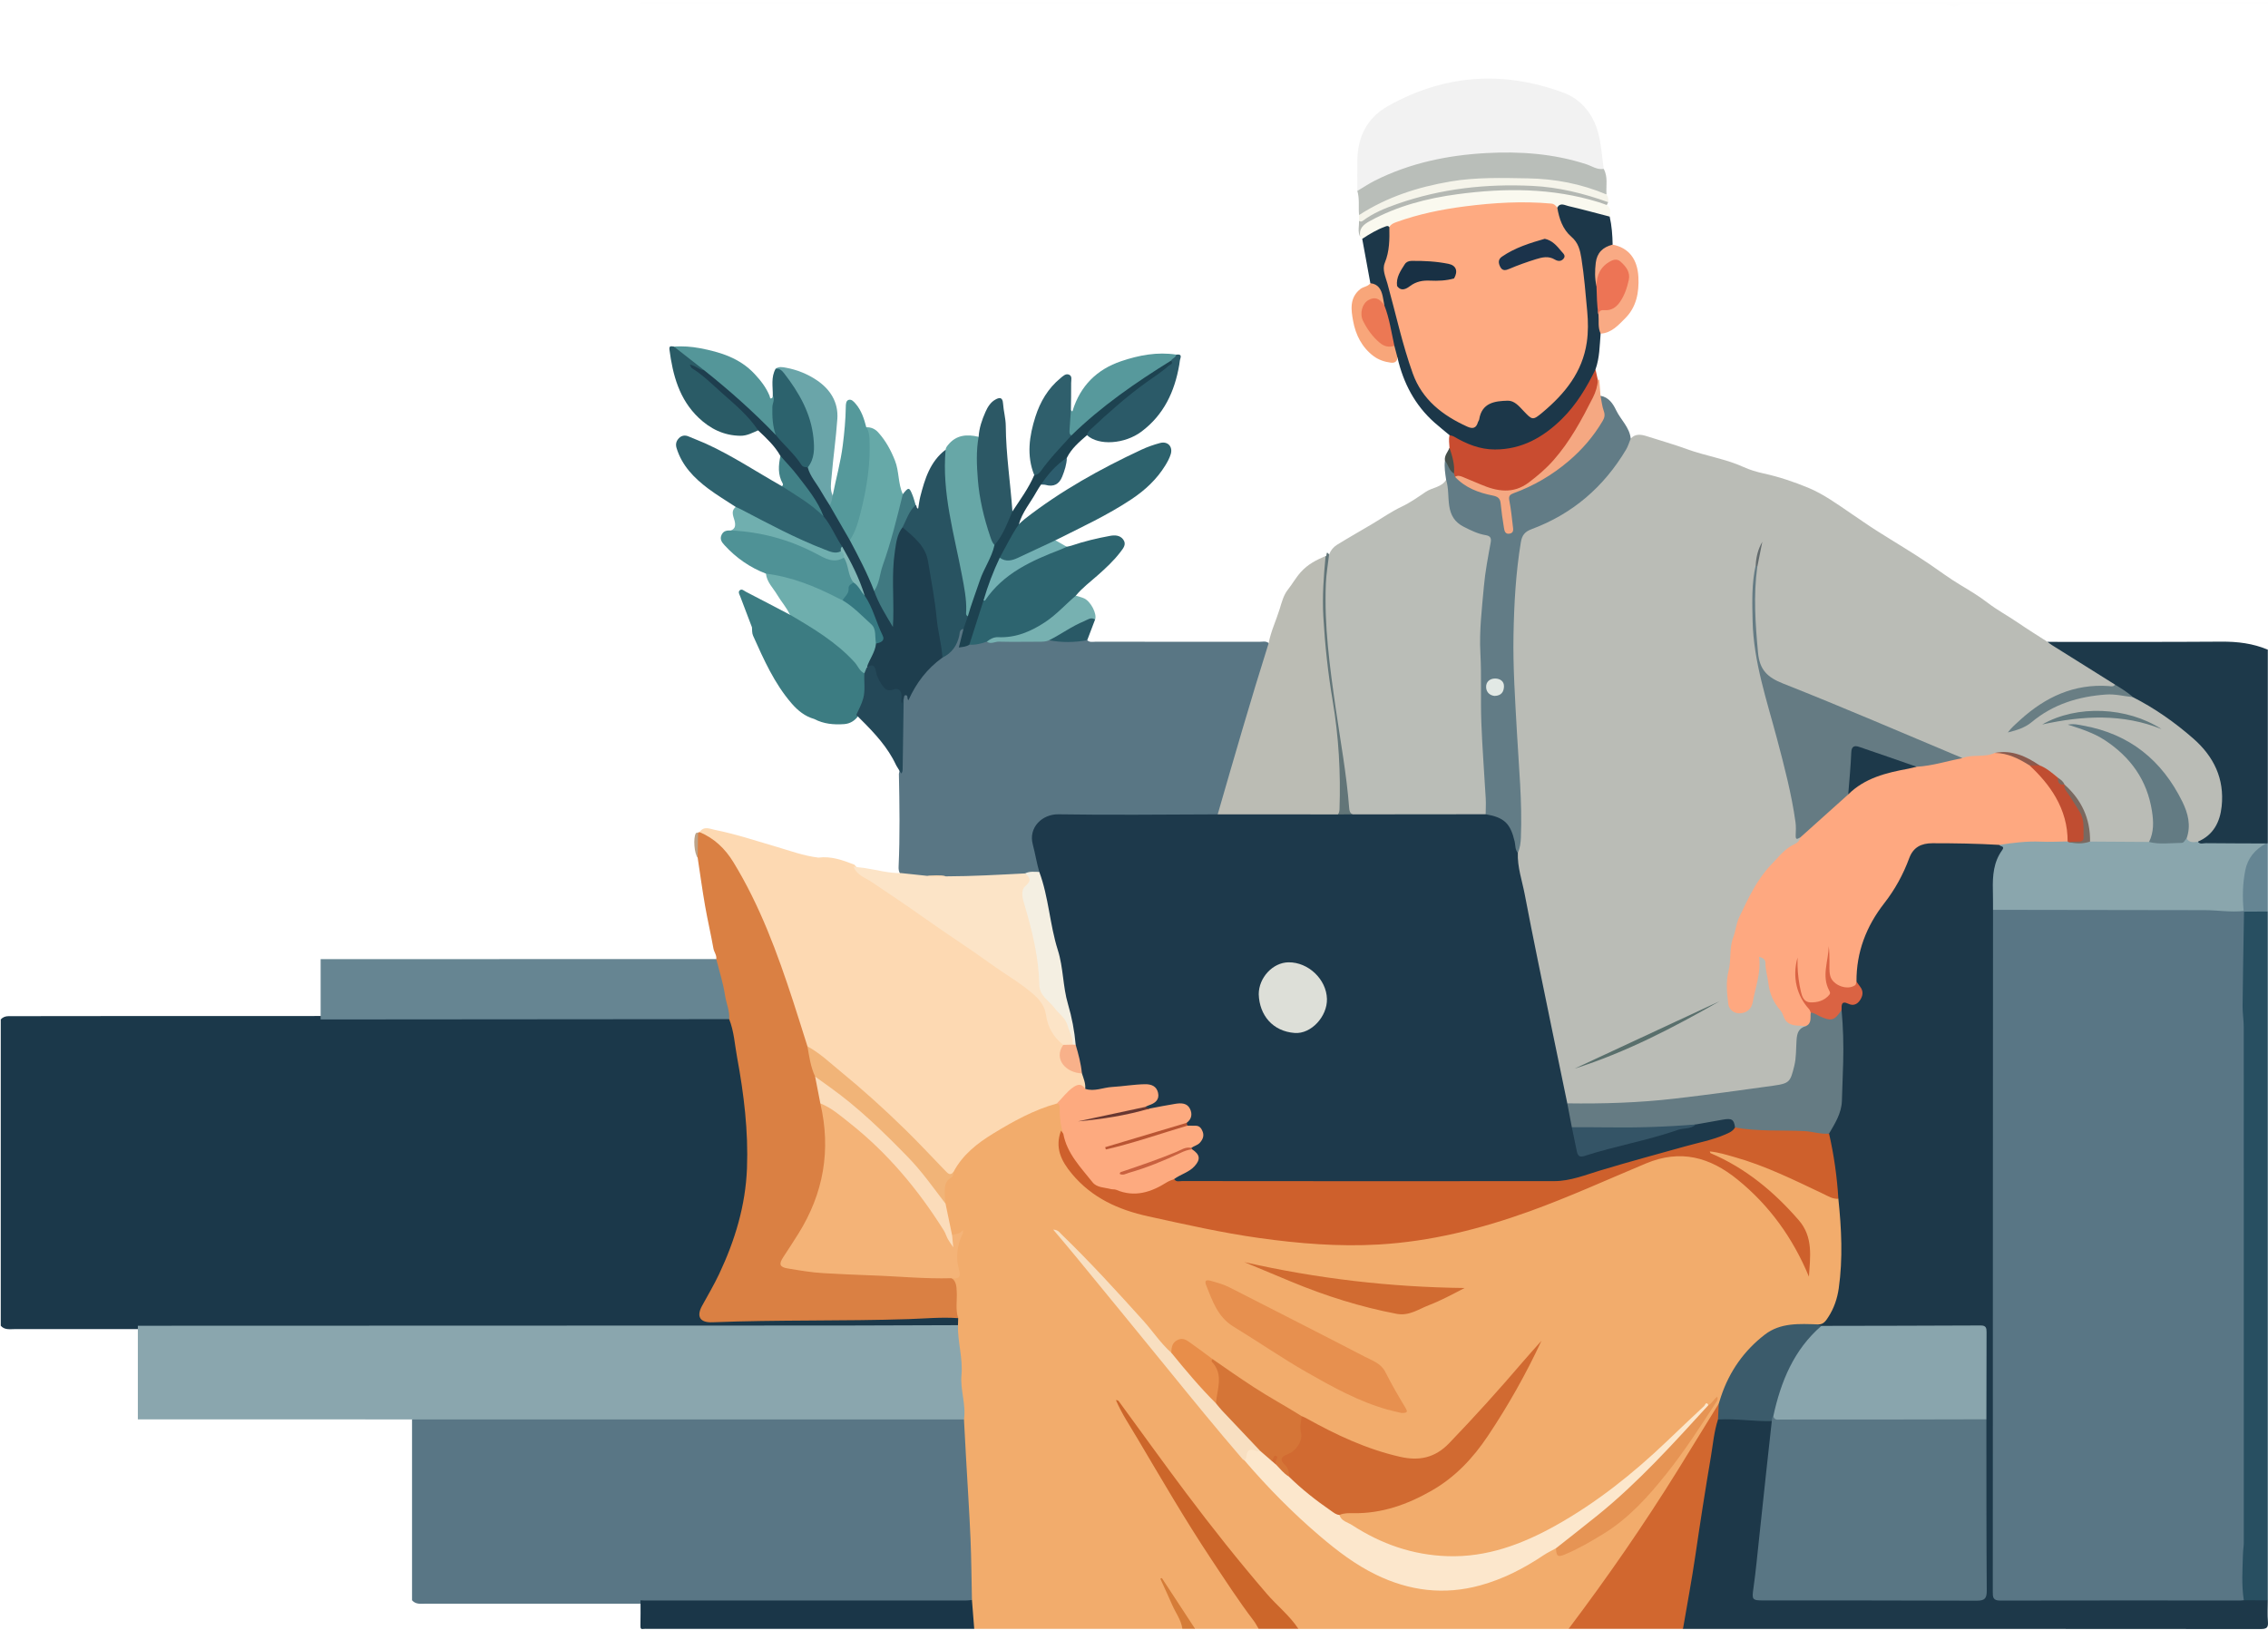 <svg width="448" height="322" viewBox="0 0 448 322" fill="none" xmlns="http://www.w3.org/2000/svg">
<path d="M236.074 321.801H248.63C249.063 320.708 248.255 320.011 247.733 319.293C242.909 312.66 238.443 305.791 234.115 298.83C230.2 292.536 226.645 286.026 222.598 279.811C221.958 278.829 221.291 277.866 220.696 276.859C225.812 284.678 231.363 292.186 237.068 299.581C241.435 305.242 245.823 310.897 250.64 316.19C252.454 318.184 254.167 320.313 256.479 321.803H309.843C310.731 321.424 311.373 320.781 311.946 320.007C320.431 308.565 328.396 296.779 335.704 284.547C337.146 282.134 338.496 279.663 340.098 277.346C341.226 273.119 343.587 269.618 346.478 266.406C348.994 263.613 352.066 262.151 355.847 262.226C357.044 262.249 358.242 262.254 359.431 262.055C360.73 261.831 361.524 260.978 362.125 259.894C363.281 257.809 363.804 255.522 364.087 253.196C364.724 247.957 364.468 242.724 363.763 237.507C363.734 237.3 363.632 237.113 363.534 236.931C362.038 235.66 360.157 235.072 358.42 234.288C353.566 232.096 348.794 229.684 343.631 228.225C342.121 227.798 340.62 227.341 339.075 227.064C338.467 226.955 337.674 226.81 337.469 227.58C337.296 228.234 337.996 228.524 338.511 228.766C344.919 231.765 350.271 236.121 354.824 241.486C356.106 242.998 356.838 244.772 356.912 246.779C356.953 247.928 356.889 249.079 356.95 250.167C355.389 245.948 352.72 242.339 349.916 238.827C347.191 235.411 343.98 232.569 340.232 230.244C335.403 227.249 330.537 227.201 325.377 229.133C319.105 231.482 313.088 234.425 306.851 236.853C298.008 240.294 289.007 243.147 279.585 244.497C272.994 245.441 266.375 245.485 259.727 245.043C247.418 244.222 235.412 241.737 223.484 238.755C217.779 237.329 213.693 233.76 210.487 229.05C209.39 227.442 209.384 225.629 210.242 223.85C210.297 222.069 210.03 220.313 209.786 218.56C209.729 218.144 209.432 217.826 209.01 217.672C207.525 217.393 206.234 218.057 204.985 218.644C200.513 220.743 196.021 222.845 192.211 226.063C190.43 227.567 188.692 229.17 187.828 231.45C187.747 231.813 187.578 232.104 187.291 232.367C186.063 233.494 185.735 234.881 186.197 236.462C186.332 236.926 186.295 237.383 186.222 237.846C186.677 239.898 186.754 242.045 187.731 243.969C188.23 244.457 188.807 244.4 189.225 244.261C188.706 246.022 188.283 247.946 188.6 249.863C188.792 251.03 188.768 251.921 187.891 252.723C188.491 254.671 188.313 256.678 188.342 258.667C188.35 259.293 188.495 259.883 188.641 260.48C188.641 261.026 188.746 261.565 188.73 262.111C188.63 263.92 188.552 265.693 189.115 267.492C189.545 268.865 189.367 270.39 189.236 271.824C188.97 274.758 189.941 277.559 189.981 280.452C189.693 284.409 190.15 288.336 190.425 292.272C190.627 295.173 190.463 298.089 190.82 300.988C191.436 305.998 190.826 311.072 191.55 316.078C191.494 318.04 191.226 320.036 192.441 321.801H233.563C234.207 321.106 233.792 320.424 233.494 319.777C232.363 317.321 231.05 314.958 229.969 312.969C231.089 315.267 232.695 317.781 234.382 320.251C234.834 320.913 235.335 321.475 236.075 321.801H236.074Z" fill="#F2AC6C"/>
<path d="M363.134 236.828C363.75 242.727 364.048 248.628 363.208 254.533C362.919 256.554 362.27 258.465 361.156 260.181C360.693 260.895 360.198 261.704 359.13 261.651C359.133 262.179 359.568 262.288 359.926 262.471C360.752 262.638 361.589 262.58 362.423 262.58C371.087 262.587 379.752 262.584 388.416 262.585C391.723 262.585 391.704 262.588 391.729 265.817C391.767 270.665 391.613 275.514 391.815 280.36C391.621 287.254 391.769 294.148 391.731 301.044C391.709 305.118 391.739 309.194 391.721 313.268C391.712 315.311 391.54 315.485 389.452 315.486C376.011 315.496 362.571 315.497 349.13 315.486C347.096 315.485 346.976 315.343 347.19 313.338C348.095 304.79 348.929 296.236 349.97 287.703C350.19 285.897 350.299 284.071 350.552 282.263C350.634 281.679 350.551 281.116 350.174 280.627C349.906 280.363 349.577 280.158 349.216 280.152C346.208 280.109 343.219 279.521 340.199 279.808C339.934 279.833 339.704 279.962 339.457 280.034C338.545 280.483 338.286 281.363 338.165 282.235C337.39 287.857 336.276 293.424 335.459 299.042C334.78 303.726 334.067 308.411 333.244 313.077C332.838 315.381 332.501 317.702 332.147 320.015C332.055 320.62 331.945 321.273 332.44 321.803C370.479 321.803 408.516 321.796 446.554 321.833C447.748 321.833 448.079 321.55 447.985 320.383C447.872 318.983 447.958 317.566 447.958 316.158C446.483 314.983 444.791 315.622 443.18 315.582C431.202 315.362 419.223 315.539 407.244 315.486C403.738 315.47 400.234 315.496 396.728 315.478C394.53 315.469 394.354 315.275 394.33 313.027C394.322 312.348 394.328 311.668 394.328 310.989C394.328 268.346 394.328 225.705 394.326 183.063C394.326 182.071 394.374 181.077 394.241 180.09C394.449 177.515 394.059 174.916 394.509 172.351C394.734 171.074 395.1 169.839 395.725 168.686C396.222 167.772 396.122 166.989 395.071 166.515C393.437 166.157 391.759 166.069 390.103 165.996C387.179 165.866 384.248 165.944 381.318 165.964C379.305 165.979 377.648 166.824 376.888 168.66C374.792 173.727 371.593 178.123 368.661 182.689C367.157 185.031 366.667 187.726 366.376 190.433C366.26 191.51 365.938 192.594 366.168 193.698C366.338 194.297 366.667 194.827 366.914 195.393C367.52 196.784 366.874 197.731 365.353 197.704C363.497 197.671 363.308 197.866 363.271 199.854C363.761 205.629 363.292 211.395 363.125 217.161C363.075 218.88 362.598 220.552 361.592 222.024C361.213 222.58 360.855 223.17 360.865 223.889C361.078 226.791 361.707 229.633 362.13 232.506C362.347 233.97 362.062 235.558 363.131 236.828H363.134Z" fill="#1D3849"/>
<path d="M191.989 316.089C191.9 312.039 191.88 307.984 191.705 303.937C191.475 298.639 191.122 293.348 190.826 288.053C190.684 285.511 190.552 282.972 190.415 280.43C189.884 279.642 189.048 279.762 188.281 279.755C184.257 279.722 180.23 279.741 176.206 279.741C160.627 279.741 99.916 279.735 84.337 279.752C83.322 279.752 82.213 279.493 81.39 280.414V316.158C82.162 317.039 83.214 316.82 84.183 316.821C95.375 316.839 151.701 316.833 162.893 316.833C171.732 316.833 180.571 316.845 189.41 316.818C190.315 316.815 191.337 317.057 191.989 316.091V316.089Z" fill="#597685"/>
<path d="M189.23 261.801C189.244 261.339 189.259 260.876 189.273 260.415C188.838 260.017 188.361 259.708 187.745 259.716C185.396 259.748 183.041 259.496 180.703 259.9C180.237 259.982 179.767 259.994 179.296 259.998C168.633 260.09 157.976 260.491 147.31 260.322C145.43 260.292 143.554 260.294 141.679 260.575C140.841 260.701 139.806 260.881 139.219 260.001C138.614 259.094 139.302 258.285 139.728 257.545C142.801 252.23 145.219 246.664 146.773 240.7C148.352 234.648 148.367 228.548 147.991 222.376C147.607 216.058 146.495 209.858 145.365 203.651C145.18 202.639 145.152 201.534 144.02 200.992C143.672 200.879 143.326 200.759 142.954 200.756C137.989 200.707 6.652 200.713 1.687 200.752C1.077 200.756 0.562 200.944 0.15 201.399V261.914C0.92 262.794 1.972 262.576 2.938 262.577C14.953 262.595 153.341 262.588 165.357 262.587C172.513 262.587 179.672 262.6 186.828 262.576C187.696 262.573 188.647 262.733 189.227 261.801H189.23Z" fill="#1B384A"/>
<path d="M189.23 261.801C181.706 261.825 174.181 261.86 166.657 261.872C153.278 261.893 40.608 261.901 27.229 261.915V280.414C48.528 280.421 169.117 280.425 190.414 280.43C190.86 277.473 189.65 274.615 189.922 271.653C190.228 268.343 189.149 265.109 189.228 261.801H189.23Z" fill="#8AA6AE"/>
<path d="M447.959 128.344C445.031 127.114 441.988 126.742 438.812 126.764C427.36 126.847 415.906 126.802 404.454 126.807C404.204 127.776 405.077 127.97 405.594 128.297C409.362 130.673 413.042 133.198 416.995 135.275C417.175 135.369 417.318 135.534 417.487 135.654C418.623 136.626 420.09 137.118 421.156 138.192C425.371 140.695 429.54 143.274 433.142 146.628C436.574 149.826 438.568 153.669 438.264 158.534C438.099 161.185 437.112 163.338 435.137 165.094C434.657 165.52 433.718 165.799 434.268 166.792C434.642 167.129 435.097 167.239 435.578 167.233C439.544 167.175 443.521 167.551 447.474 166.941C447.652 166.848 447.815 166.733 447.963 166.598V128.344H447.959Z" fill="#1D394A"/>
<path d="M443.227 316.144L447.958 316.158V180.079C446.368 179.03 444.754 179.168 443.123 179.979C442.674 180.481 442.59 181.096 442.595 181.734C442.631 187.425 442.128 193.1 442.249 198.796C442.989 233.634 442.394 268.478 442.549 303.318C442.565 306.808 442.141 310.297 442.262 313.798C442.294 314.719 442.374 315.577 443.225 316.142L443.227 316.144Z" fill="#284F61"/>
<path d="M332.442 321.801C333.271 316.93 334.192 312.073 334.905 307.184C335.851 300.702 336.864 294.231 337.955 287.773C338.37 285.316 338.575 282.819 339.358 280.432C340.043 279.421 340.607 278.406 339.503 277.312C336.798 281.703 334.105 286.104 331.384 290.485C324.69 301.257 317.478 311.675 309.84 321.801H332.442Z" fill="#D1672F"/>
<path d="M191.989 316.089C191.628 316.124 191.265 316.188 190.904 316.188C169.705 316.196 148.503 316.198 127.304 316.198C127.043 316.198 126.783 316.172 126.522 316.158C126.522 317.83 126.553 319.503 126.505 321.174C126.489 321.72 126.604 321.909 127.151 321.809C127.404 321.763 127.673 321.801 127.934 321.801H192.441C192.29 319.898 192.139 317.993 191.989 316.089Z" fill="#1A3648"/>
<path d="M63.335 201.401C69.173 201.38 138.194 201.359 144.031 201.337C144.526 201.008 144.674 200.506 144.565 199.978C143.901 196.81 143.342 193.616 142.284 190.541C142.131 190.095 141.99 189.651 141.485 189.473C136.498 189.478 68.324 189.481 63.335 189.486V201.401Z" fill="#668592"/>
<path d="M256.478 321.801C254.743 319.162 252.243 317.21 250.203 314.837C244.657 308.387 239.373 301.733 234.271 294.934C229.826 289.013 225.51 282.994 221.134 277.02C220.99 276.824 220.869 276.577 220.427 276.612C221.579 279.279 223.169 281.649 224.617 284.089C229.382 292.113 234.051 300.2 239.22 307.975C241.961 312.096 244.647 316.263 247.652 320.205C248.027 320.698 248.306 321.266 248.63 321.799H256.478V321.801Z" fill="#CC662A"/>
<path d="M126.521 0.73C211.863 0.73 297.207 0.73 382.55 0.733C383.229 0.733 383.909 0.752 384.588 0.763C385.507 1.575 386.426 1.566 387.345 0.763C405.723 0.752 424.099 0.743 442.477 0.732C444.304 0.732 446.131 0.732 447.959 0.732C447.891 0.635 448.119 0.404 447.802 0.413C447.383 0.426 446.965 0.417 446.546 0.417C340.342 0.417 234.137 0.417 127.934 0.436C127.474 0.436 126.869 0.074 126.521 0.73Z" fill="#FEFEFE"/>
<path d="M443.262 180.104C444.828 180.096 446.394 180.087 447.96 180.079V166.596C447.842 166.609 447.726 166.623 447.608 166.636C444.788 167.062 443.586 169.128 442.98 171.539C442.436 173.702 442.215 175.955 442.453 178.204C442.517 178.807 442.582 179.463 443.037 179.959C443.112 180.009 443.187 180.056 443.262 180.103V180.104Z" fill="#658593"/>
<path d="M236.074 321.801C233.884 318.454 231.694 315.109 229.504 311.762C229.403 311.805 229.302 311.848 229.2 311.89C229.988 313.623 230.797 315.346 231.556 317.09C232.237 318.655 233.322 320.049 233.561 321.799H236.072L236.074 321.801Z" fill="#D57C38"/>
<path d="M434.136 166.283C437.219 164.978 438.519 162.398 438.847 159.306C439.423 153.861 437.305 149.463 433.253 145.914C429.594 142.71 425.643 139.93 421.3 137.721C419.181 136.628 416.974 136.472 414.611 136.739C409.548 137.312 404.965 138.956 400.961 142.139C400.221 142.728 399.358 143.118 398.685 143.484C400.558 141.442 402.866 139.72 405.53 138.44C408.883 136.831 412.349 135.875 416.105 136.09C416.745 136.126 417.643 136.357 417.8 135.261C413.635 132.654 409.469 130.047 405.306 127.436C405.008 127.249 404.738 127.019 404.454 126.809C402.519 125.559 400.552 124.355 398.655 123.048C396.691 121.695 394.586 120.583 392.67 119.117C390.973 117.819 389.086 116.668 387.227 115.559C385.128 114.306 383.189 112.847 381.18 111.478C377.783 109.166 374.23 107.084 370.76 104.88C369.043 103.79 367.377 102.622 365.695 101.481C362.956 99.625 360.222 97.622 357.2 96.369C354.378 95.199 351.41 94.198 348.372 93.535C347.024 93.24 345.67 92.843 344.419 92.271C340.821 90.63 336.89 90.078 333.19 88.721C330.629 87.782 327.947 87.031 325.32 86.186C324.297 85.856 323.052 85.587 322.121 86.645C321.523 86.73 321.263 87.191 321.014 87.654C316.973 95.18 310.913 100.515 303.01 103.61C300.573 104.565 299.741 106.12 299.516 108.391C299.071 112.901 298.625 117.408 298.461 121.947C298.367 124.55 297.982 127.175 298.258 129.754C298.784 134.686 298.208 139.655 299.049 144.583C299.518 147.337 299.117 150.196 299.416 153.013C299.857 157.164 299.825 161.344 299.79 165.52C299.782 166.521 299.699 167.498 299.345 168.441C299.053 169.317 299.19 170.186 299.375 171.06C300.992 178.694 302.399 186.371 303.98 194.013C305.456 201.145 306.81 208.301 308.301 215.429C308.511 216.434 308.605 217.514 309.472 218.261C310.187 218.655 310.967 218.67 311.756 218.677C320.17 218.765 328.522 218.073 336.85 216.892C341.698 216.204 346.563 215.619 351.412 214.936C353.243 214.678 354.303 213.636 354.75 211.884C355.021 210.824 355.385 209.781 355.371 208.671C355.344 206.624 355.526 204.63 356.718 202.87C356.581 202.222 356.024 202.096 355.524 202.066C354.112 201.985 353.227 201.272 352.653 200.018C352.306 199.26 351.695 198.659 351.241 197.957C349.986 196.004 349.933 193.721 349.421 191.564C349.362 191.316 349.416 191.042 349.386 190.784C349.273 189.814 349.055 188.706 347.887 188.755C346.798 188.801 346.884 189.936 346.89 190.743C346.909 193.23 346.009 195.535 345.507 197.916C345.318 198.812 344.623 199.536 343.577 199.397C342.597 199.268 341.947 198.551 341.936 197.58C341.914 195.458 341.597 193.324 342.266 191.219C342.834 189.43 342.613 187.527 342.939 185.668C343.599 181.904 345.476 178.753 347.19 175.5C348.235 173.514 349.812 171.883 351.21 170.134C352.276 168.799 353.756 167.995 355.082 166.992C355.653 166.559 356.175 166.141 355.785 165.32C354.924 164.217 355.443 162.898 355.258 161.691C354.33 155.641 352.717 149.756 351.147 143.858C350.369 140.933 349.806 137.917 348.7 135.124C347.603 132.358 347.161 129.525 346.781 126.654C346.286 122.922 346.273 119.162 346.531 115.412C346.612 114.231 346.569 113.011 346.956 111.857C347.034 110.39 347.517 108.989 347.799 107.555C347.497 109.031 347.04 110.477 346.917 111.984C346.278 115.551 346.357 119.152 346.445 122.746C346.52 125.823 347.11 128.849 347.543 131.89C347.762 133.434 348.604 134.268 349.995 134.802C356.482 137.299 362.845 140.103 369.279 142.734C374.163 144.73 379.026 146.783 383.85 148.925C385.096 149.479 386.39 149.875 387.73 150.126C389.775 149.829 391.925 150.328 393.878 149.334C395.65 148.524 397.318 149.197 398.985 149.722C400.221 150.112 401.386 150.669 402.414 151.477C403.719 152.259 404.96 153.134 406.165 154.065C406.676 154.361 407.085 154.765 407.425 155.248C407.532 155.361 407.648 155.459 407.774 155.55C410.265 158.104 412.106 160.967 412.2 164.683C412.219 165.465 412.275 166.263 413.094 166.714C416.734 167.177 420.381 166.929 424.024 166.868C425.009 166.609 425.409 165.854 425.647 164.951C426.284 162.538 425.929 160.159 425.218 157.859C422.888 150.328 417.98 145.401 410.279 143.401C414.877 144.469 419.261 146.052 422.967 149.132C426.637 152.181 429.621 155.707 431.179 160.332C431.789 162.14 431.486 163.938 431.606 165.745C432.572 167.035 432.949 167.115 434.141 166.286L434.136 166.283Z" fill="#BABCB6"/>
<path d="M250.602 127.049C250.055 126.587 249.401 126.796 248.796 126.794C237.996 126.783 227.195 126.789 216.396 126.78C215.842 126.78 215.236 126.957 214.761 126.478C212.922 125.75 211.018 126.172 209.145 126.212C208.469 126.226 207.824 126.236 207.18 126.043C203.168 126.102 199.156 126.26 195.147 126.384C193.948 126.272 192.838 126.716 191.693 126.933C190.614 127.167 189.959 127.033 190.511 125.685C190.704 125.214 190.758 124.686 190.497 124.189C190.108 123.686 189.787 123.947 189.504 124.296C189.138 124.743 188.924 125.281 188.786 125.83C188.366 127.493 187.287 128.615 185.874 129.476C182.974 131.503 180.646 133.986 179.525 137.43C179.489 137.543 179.435 137.616 179.317 137.635C179.349 137.61 179.43 137.46 179.398 137.439C178.446 136.83 178.335 136.93 178.16 138.536C177.364 142.838 177.611 147.165 177.794 151.489C177.814 151.979 177.633 152.407 177.56 152.867C177.678 158.987 177.779 165.108 177.501 171.227C177.479 171.708 177.534 172.157 177.783 172.574C178.693 173.551 179.901 173.505 181.088 173.519C181.707 173.527 182.326 173.54 182.945 173.557C184.277 173.196 185.579 173.392 186.871 173.777C192.069 174.101 197.225 173.431 202.397 173.124C203.29 172.44 204.602 173.29 205.416 172.311C205.76 171.658 205.625 171 205.456 170.333C205.174 169.22 204.944 168.095 204.74 166.969C204.124 163.553 205.704 161.631 209.171 161.62C216.593 161.596 224.015 161.613 231.438 161.612C233.738 161.612 236.037 161.623 238.338 161.604C239.013 161.599 239.704 161.664 240.336 161.333C241.321 160.658 241.59 159.571 241.886 158.526C244.142 150.551 246.558 142.623 248.902 134.673C249.477 132.724 250.163 130.808 250.677 128.839C250.833 128.241 251.06 127.627 250.605 127.047L250.602 127.049Z" fill="#597684"/>
<path d="M188.361 231.501C190.145 228.129 193.053 225.856 196.192 223.94C200.155 221.523 204.228 219.258 208.76 218.009C209.629 217.877 210.188 217.288 210.759 216.695C211.723 215.694 212.672 214.616 214.317 215.283C214.43 215.329 214.582 215.152 214.674 215.024C215.097 213.887 214.744 212.907 214.074 211.989C213.565 211.502 212.856 211.427 212.25 211.134C210.203 210.144 209.837 209.477 210.188 207.187C210.227 206.928 210.254 206.672 210.202 206.412C208.792 204.172 207.449 201.963 206.849 199.268C206.317 196.883 204.143 195.487 202.21 194.158C195.846 189.788 189.477 185.42 183.189 180.945C178.773 177.801 174.232 174.859 169.727 171.856C169.323 171.587 169.101 171.162 168.774 170.828C166.488 169.94 164.193 169.099 161.669 169.43C158.76 169.087 156.029 168.067 153.243 167.25C149.261 166.085 145.317 164.769 141.245 163.958C140.258 163.76 139.034 163.119 138.181 164.389C138.21 164.865 138.528 165.151 138.896 165.352C142.575 167.362 144.619 170.759 146.47 174.297C149.597 180.275 152.175 186.489 154.371 192.863C155.714 196.762 156.979 200.685 158.119 204.647C158.35 205.448 158.571 206.263 159.166 206.898C163.272 210.096 167.273 213.421 171.183 216.863C176.155 221.24 180.843 225.896 185.363 230.729C185.789 231.185 186.228 231.633 186.739 231.999C187.502 232.548 188.067 232.453 188.363 231.497L188.361 231.501Z" fill="#FDD9B2"/>
<path d="M285.655 94.794C284.762 96.288 282.945 96.282 281.641 97.162C280.13 98.183 278.599 99.278 276.896 100.085C274.84 101.057 272.954 102.388 270.988 103.553C268.69 104.914 266.368 106.231 264.096 107.633C263.394 108.066 262.845 108.727 262.543 109.537C261.123 111.279 261.519 113.445 261.413 115.393C261.08 121.542 261.737 127.654 262.493 133.765C263.203 139.503 264.268 145.182 265.033 150.906C265.398 153.631 265.57 156.393 265.856 159.137C265.963 160.151 266.255 160.959 267.215 161.425C267.868 161.677 268.553 161.618 269.228 161.62C276.533 161.636 283.838 161.634 291.142 161.62C291.914 161.618 292.718 161.728 293.428 161.274C294.192 160.682 294.199 159.828 294.158 158.992C293.934 154.52 293.714 150.047 293.304 145.586C293.246 144.96 293.219 144.335 293.24 143.71C293.353 140.116 293.043 136.526 293.216 132.929C293.302 131.163 293.213 129.396 292.98 127.623C292.661 125.177 293.195 122.739 293.351 120.298C293.623 116.031 294.298 111.816 295.052 107.609C295.278 106.351 294.771 105.501 293.507 105.098C292.164 104.672 290.861 104.15 289.592 103.515C288.052 102.744 287.183 101.564 286.987 99.877C286.861 98.791 286.596 97.723 286.61 96.617C286.619 95.866 286.448 95.155 285.655 94.795V94.794Z" fill="#BABDB7"/>
<path d="M159.497 206.724C158.553 203.75 157.633 200.767 156.664 197.801C153.553 188.279 150.114 178.893 144.846 170.298C143.234 167.667 141.081 165.597 138.181 164.392C138.083 164.421 137.982 164.448 137.882 164.473C137.257 166.115 137.366 167.769 137.807 169.429C138.293 172.612 138.726 175.804 139.278 178.976C139.768 181.79 140.427 184.575 140.925 187.387C141.054 188.111 141.604 188.7 141.487 189.473C142.085 191.87 142.859 194.239 143.22 196.671C143.452 198.237 144.176 199.716 144.033 201.337C145.004 203.772 145.136 206.387 145.605 208.924C146.944 216.158 147.835 223.45 147.55 230.828C147.267 238.174 145.179 245.062 142.058 251.679C141.035 253.85 139.809 255.903 138.664 258.004C137.516 260.111 138.288 261.326 140.707 261.231C153.61 260.723 166.526 261.021 179.428 260.604C182.71 260.497 185.985 260.176 189.273 260.415C188.705 258.696 189.08 256.925 188.985 255.179C188.931 254.184 188.92 253.201 188.022 252.523C187.575 251.853 186.871 251.853 186.195 251.873C179.971 252.061 173.788 251.194 167.564 251.157C163.931 251.136 160.269 250.766 156.672 250.069C154.955 249.736 154.872 249.512 155.799 248.082C157.933 244.791 159.879 241.405 161.404 237.776C164.123 231.301 164.134 224.682 162.627 217.958C162.478 216.152 161.814 214.454 161.518 212.678C160.8 210.709 160.877 208.47 159.495 206.726L159.497 206.724Z" fill="#DA8043"/>
<path d="M250.602 127.049C247.055 138.272 243.799 149.58 240.531 160.886C240.891 161.534 241.52 161.594 242.155 161.599C249.132 161.639 256.108 161.647 263.084 161.596C263.502 161.593 263.916 161.546 264.288 161.327C265.084 160.819 265.266 160.035 265.286 159.161C265.409 154.2 264.966 149.289 264.28 144.375C263.168 136.407 261.82 128.465 261.599 120.384C261.515 117.292 261.72 114.251 262.016 111.197C262.062 110.722 262.175 110.267 261.844 109.853C260.02 110.624 258.359 111.451 256.934 113.041C255.951 114.138 255.262 115.404 254.371 116.526C253.54 117.572 253.169 119.028 252.762 120.354C252.073 122.596 251.033 124.724 250.602 127.047V127.049Z" fill="#BBBCB4"/>
<path d="M285.655 94.794C286.172 96.454 286.013 98.195 286.26 99.893C286.54 101.815 287.358 103.163 289.104 104.054C290.507 104.77 291.913 105.472 293.466 105.724C294.473 105.886 294.602 106.387 294.448 107.229C293.926 110.084 293.374 112.936 293.116 115.832C292.726 120.23 292.18 124.603 292.422 129.054C292.669 133.58 292.441 138.132 292.607 142.664C292.79 147.693 293.195 152.714 293.477 157.74C293.536 158.779 293.472 159.825 293.464 160.865C293.69 161.507 294.297 161.615 294.827 161.772C296.752 162.35 297.876 163.633 298.337 165.56C298.493 166.214 298.614 166.883 298.856 167.513C299.03 167.963 299.065 168.59 299.819 168.482C300.26 167.526 300.381 166.502 300.424 165.468C300.71 158.472 300.012 151.501 299.631 144.534C299.284 138.181 298.845 131.826 298.963 125.475C299.076 119.353 299.407 113.215 300.411 107.143C300.635 105.79 301.14 105.06 302.556 104.533C310.631 101.53 316.812 96.194 321.209 88.802C321.604 88.138 321.819 87.366 322.118 86.644C321.887 84.406 320.142 82.937 319.233 81.039C318.617 79.753 317.789 78.483 316.158 78.193C315.553 78.962 315.837 79.812 316.047 80.587C316.376 81.798 316.106 82.8 315.436 83.824C312.819 87.815 309.423 91 305.446 93.594C303.398 94.93 301.261 96.1 298.94 96.912C297.925 97.267 297.492 97.957 297.556 99.07C297.655 100.781 298.083 102.455 298.137 104.285C297.567 104.091 297.629 103.642 297.529 103.303C297.247 102.342 297.317 101.339 297.193 100.359C296.918 98.168 296.529 97.741 294.403 97.194C292.062 96.592 289.866 95.691 288.03 94.063C287.861 93.818 287.735 93.544 287.555 93.307C287.138 92.941 286.833 92.508 286.591 91.996C286.367 91.522 286.118 90.968 285.42 91.004C285.253 92.282 285.474 93.536 285.657 94.792L285.655 94.794Z" fill="#627C86"/>
<path d="M316.784 33.367C316.44 31.001 316.317 28.574 315.701 26.279C314.707 22.576 312.401 19.632 308.787 18.295C296.87 13.888 285.24 14.725 274.136 20.972C270.145 23.217 268.23 26.885 268.125 31.456C268.078 33.542 268.116 35.632 268.116 37.72C268.822 38.226 269.429 37.814 269.983 37.454C275.502 33.878 281.761 32.536 288.103 31.462C292.285 30.754 296.513 30.741 300.734 30.873C305.508 31.023 310.115 32.11 314.645 33.584C315.318 33.802 316.187 34.513 316.784 33.367Z" fill="#F2F2F2"/>
<path d="M318.545 48.33C318.512 46.466 318.38 44.614 317.961 42.792C317.786 42.531 317.606 42.228 317.325 42.119C314.556 41.035 311.709 40.237 308.734 40C308.091 39.95 307.512 40.258 307.267 40.95C307.089 42.709 307.557 44.453 308.736 45.593C311.413 48.182 311.986 51.428 312.274 54.842C312.562 58.27 313.028 61.684 312.988 65.139C312.934 69.924 311.12 73.976 307.918 77.434C306.681 78.769 305.448 80.129 303.946 81.203C303.019 81.865 302.26 81.901 301.546 80.907C299.72 78.365 297.174 78.399 294.496 79.007C293.16 79.311 292.634 80.423 292.094 81.511C290.759 84.204 290.741 84.152 288.098 82.707C283.139 79.993 279.951 75.96 278.611 70.467C277.3 65.093 275.608 59.819 274.337 54.433C274.065 53.278 274.074 52.196 274.453 51.056C275.123 49.041 275.247 46.972 274.735 44.886C274.544 44.549 274.253 44.356 273.869 44.302C272.583 44.122 269.666 45.878 269.08 47.183C269.617 50.106 270.151 53.028 270.688 55.951C271.851 57.279 273.016 58.606 272.998 60.53C273.794 63.223 274.132 66.03 275.02 68.699C275.136 69.482 275.179 70.303 276.056 70.69C277.213 75.688 279.487 80.052 283.367 83.494C284.329 84.347 285.34 85.146 286.328 85.971C286.747 86.582 287.291 86.997 287.96 87.36C294.408 90.852 300.397 89.723 306.113 85.646C309.762 83.044 312.261 79.473 314.502 75.685C314.995 74.85 315.067 73.919 315.157 72.989C315.977 70.699 315.975 68.291 316.174 65.912C316.792 64.685 316.37 63.414 316.344 62.158C315.832 60.353 316.357 58.458 315.873 56.652C315.565 55.315 315.63 53.98 315.803 52.624C315.986 51.201 316.499 50.031 317.769 49.263C318.124 49.048 318.455 48.782 318.545 48.332V48.33Z" fill="#1C3749"/>
<path d="M178.502 138.105C178.606 137.831 178.521 137.341 178.881 137.344C179.468 137.349 179.078 138.062 179.455 138.324C180.964 134.944 183.132 132.083 186.163 129.913C186.98 129.103 186.588 128.144 186.437 127.254C185.512 121.832 184.885 116.366 183.981 110.939C183.475 107.904 181.333 106.094 179.352 104.127C179.096 103.873 178.691 103.838 178.314 103.898C177.141 104.291 176.884 105.346 176.645 106.349C176.115 108.574 175.728 110.818 175.776 113.129C175.836 116.09 175.765 119.052 175.805 121.896C174.991 120.234 174.038 118.511 173.297 116.687C171.774 113.273 170.386 109.793 168.387 106.61C166.994 104.294 165.888 101.813 164.354 99.578C162.938 97.05 161.345 94.63 159.812 92.174C158.918 92.279 158.776 91.51 158.396 90.985C156.941 88.98 155.108 87.303 153.517 85.414C149.801 81.478 145.711 77.948 141.614 74.423C140.866 73.779 140.117 73.131 139.21 72.704C138.551 72.52 137.944 72.211 137.346 71.893C136.951 71.683 136.541 71.524 136.216 71.931C135.847 72.397 136.132 72.824 136.45 73.188C136.935 73.745 137.615 74.065 138.172 74.543C141.699 77.57 145.22 80.604 148.373 84.031C148.771 84.464 149.191 84.833 149.753 85.022C151.389 86.561 153.044 88.084 154.155 90.08C154.519 91.245 155.264 92.161 156.033 93.086C158.391 95.922 160.699 98.799 162.249 102.189C163.565 104.164 164.536 106.347 165.936 108.273C167.851 111.219 169.019 114.515 170.356 117.728C171.427 120.082 172.437 122.461 173.413 124.859C173.823 125.87 173.683 126.533 172.712 127.015C172.108 128.542 170.852 129.858 171.194 131.689C171.971 132.153 172.424 132.818 172.767 133.679C173.449 135.386 174.189 137.135 176.599 136.849C177.191 136.779 177.358 137.272 177.442 137.772C177.541 138.358 177.414 139.051 178.163 139.368C178.714 139.05 178.341 138.507 178.497 138.108L178.502 138.105Z" fill="#1E3E4E"/>
<path d="M156.028 121.442C153.127 119.924 150.232 118.398 147.321 116.9C146.949 116.709 146.514 116.221 146.088 116.66C145.765 116.991 146.072 117.445 146.217 117.828C146.987 119.862 147.762 121.894 148.534 123.926C148.591 124.487 148.515 125.053 148.761 125.601C150.873 130.308 152.958 135.032 156.387 138.988C157.597 140.384 159.004 141.525 160.831 142.043C162.694 143.028 164.699 143.205 166.752 143.057C167.916 142.973 168.815 142.395 169.512 141.482C171.382 138.953 171.812 136.147 171.113 133.127C167.83 127.924 162.817 124.759 157.675 121.74C157.14 121.426 156.577 121.538 156.028 121.442Z" fill="#3C7C82"/>
<path d="M191.479 127.361C192.677 127.447 193.813 127.162 194.927 126.764C196.331 126.285 197.782 126.298 199.243 126.293C200.948 126.288 202.512 125.725 204.033 124.975C206.931 123.548 209.422 121.592 211.644 119.275C212.073 118.827 212.559 118.393 212.509 117.678C213.77 116.138 215.369 114.952 216.843 113.643C218.446 112.22 220.01 110.776 221.307 109.07C221.869 108.332 222.583 107.524 221.856 106.564C221.231 105.74 220.239 105.689 219.287 105.862C216.687 106.336 214.118 106.949 211.613 107.804C211.321 107.904 211.007 107.944 210.703 108.012C209.344 107.792 208.163 108.388 206.978 108.878C203.534 110.297 200.403 112.258 197.383 114.419C195.847 115.517 195.238 117.359 193.853 118.56C192.61 121.03 191.892 123.675 191.256 126.347C191.171 126.702 191.175 127.073 191.479 127.359V127.361Z" fill="#2D646F"/>
<path d="M208.475 106.737C213.592 104.169 218.802 101.77 223.576 98.58C226.199 96.828 228.483 94.701 230.155 91.996C230.59 91.292 231.002 90.543 231.247 89.758C231.723 88.242 230.674 87.112 229.148 87.519C227.899 87.852 226.659 88.286 225.489 88.832C217.349 92.631 209.532 96.977 202.429 102.522C202.022 102.84 201.654 103.211 201.269 103.558C200.846 103.356 200.515 103.599 200.341 103.897C199.25 105.77 197.937 107.527 197.286 109.634C197.224 109.834 197.259 110.044 197.313 110.248C197.903 111.284 198.906 111.502 199.888 111.2C202.684 110.339 205.284 109.005 207.85 107.613C208.187 107.43 208.33 107.076 208.475 106.739V106.737Z" fill="#2D626D"/>
<path d="M166.367 108.007C165.046 106.063 164.197 103.83 162.675 102.009C161.186 99.231 158.399 97.981 155.959 96.32C155.482 95.995 154.955 96.154 154.457 96.057C149.425 93.212 144.603 89.987 139.318 87.596C138.229 87.104 137.101 86.703 136.007 86.221C135.287 85.902 134.605 86.06 134.126 86.548C133.631 87.053 133.385 87.681 133.643 88.523C134.707 91.991 137.09 94.423 139.868 96.511C141.614 97.824 143.505 98.944 145.33 100.15C145.521 100.734 145.963 101.078 146.479 101.36C151.635 104.17 156.874 106.814 162.336 108.986C163.546 109.467 164.846 110.157 166.168 109.155C166.469 108.814 166.292 108.388 166.372 108.007H166.367Z" fill="#2E626E"/>
<path d="M316.784 33.367C315.483 33.587 314.433 32.798 313.298 32.431C306.858 30.347 300.226 29.871 293.552 30.243C285.921 30.668 278.503 32.204 271.603 35.673C270.401 36.278 269.274 37.034 268.114 37.72C268.597 39.283 268.291 40.901 268.461 42.486C269.146 42.754 269.687 42.349 270.225 42.065C275.717 39.155 281.49 37.021 287.686 36.385C296.91 35.436 306.126 35.161 315.097 38.242C315.802 38.484 316.543 38.955 317.334 38.417C317.207 36.727 317.67 34.973 316.782 33.367H316.784Z" fill="#B9BEB9"/>
<path d="M178.281 104.17C180.455 106.055 182.815 107.813 183.321 110.923C183.929 114.655 184.67 118.376 185.017 122.133C185.259 124.759 185.998 127.289 186.163 129.912C187.997 129.029 189.036 127.576 189.483 125.594C189.583 125.149 189.472 124.331 190.323 124.261C191.59 123.739 191.45 122.593 191.534 121.543C191.318 118.907 191.259 116.265 190.743 113.649C189.846 109.101 188.821 104.579 187.936 100.028C187.352 97.025 187.484 94.007 187.438 90.987C187.427 90.22 187.559 89.391 186.789 88.845C183.731 91.168 182.695 94.588 181.795 98.074C181.593 98.857 181.508 99.67 181.367 100.481C180.939 100.407 181.172 99.907 180.87 99.778C180.394 99.578 179.995 99.811 179.783 100.154C179.021 101.387 177.794 102.466 178.281 104.17Z" fill="#285361"/>
<path d="M315.16 72.988C313.407 76.549 311.39 79.936 308.537 82.751C304.859 86.38 300.618 88.802 295.28 88.8C292.322 88.8 289.697 87.723 287.199 86.249C286.943 86.098 286.621 86.06 286.33 85.969C286.121 86.805 286.282 87.64 286.324 88.477C286.004 90.274 286.53 91.924 287.21 93.546C287.278 93.766 287.347 93.985 287.417 94.205C288.981 94.778 290.536 95.409 292.003 96.175C296.21 98.37 299.945 97.373 303.548 94.795C307.475 91.983 310.055 88.062 312.434 83.996C313.381 82.377 314.341 80.751 315.09 79.022C315.635 77.77 316.083 76.49 315.63 75.093L315.162 72.989L315.16 72.988Z" fill="#C94C30"/>
<path d="M186.789 88.843C186.023 97.376 188.479 105.491 190.027 113.725C190.458 116.017 190.925 118.304 190.859 120.656C190.848 121.044 190.686 121.507 191.183 121.762C191.975 121.45 192.137 120.696 192.363 120.016C193.503 116.603 194.66 113.197 196.336 109.995C196.746 109.21 197.074 108.372 196.829 107.441C194.639 101.374 193.377 95.158 193.7 88.67C193.74 87.882 194.003 86.994 193.309 86.3C191.007 85.748 188.897 85.896 187.271 87.9C187.038 88.186 186.819 88.463 186.789 88.845V88.843Z" fill="#67A7A7"/>
<path d="M167.868 106.729C169.609 109.998 171.326 113.28 172.669 116.74C173.575 116.765 173.729 116.05 173.939 115.42C175.645 110.278 177.027 105.041 178.496 99.831C178.698 99.114 179.026 98.311 178.335 97.625C177.369 95.529 177.636 93.159 176.791 91.009C175.98 88.947 174.955 87.067 173.478 85.428C172.851 84.731 172.068 84.378 171.121 84.406C170.938 84.618 170.895 84.873 170.919 85.135C171.551 91.783 170.443 98.193 168.213 104.436C167.941 105.198 167.999 105.967 167.868 106.728V106.729Z" fill="#66A9A8"/>
<path d="M156.028 121.442C160.619 124.135 165.185 126.848 168.823 130.854C169.471 131.567 169.776 132.597 170.749 133.014C171.326 132.778 171.487 132.375 171.239 131.806C171.748 130.214 172.879 128.863 173.039 127.136C173.927 125.532 173.444 123.936 172.383 122.827C170.671 121.04 168.874 119.26 166.598 118.119C162.355 115.656 157.863 113.842 153.014 112.985C152.417 112.88 151.767 112.713 151.295 113.327C151.475 115.014 152.713 116.148 153.516 117.503C154.309 118.842 155.378 120.008 156.026 121.444L156.028 121.442Z" fill="#6EAEAD"/>
<path d="M151.295 113.327C156.338 113.956 160.966 115.81 165.439 118.118C165.763 118.285 166.097 118.434 166.425 118.592C167.3 118.444 167.766 117.836 167.986 117.064C168.201 116.315 168.764 115.732 168.902 114.957C168.196 113.272 168.261 111.244 166.689 109.938C163.062 110.347 160.331 108.015 157.229 106.83C153.855 105.539 150.361 104.805 146.805 104.291C145.951 104.167 145.22 104.707 144.404 104.799C143.662 104.793 142.967 104.789 142.551 105.627C142.096 106.545 142.626 107.175 143.129 107.722C145.413 110.213 148.121 112.115 151.293 113.327H151.295Z" fill="#4F9296"/>
<path d="M193.309 86.3C192.8 89.085 192.936 91.912 193.151 94.685C193.45 98.551 194.359 102.339 195.608 106.026C195.807 106.613 195.997 107.213 196.447 107.675C196.848 107.882 197.179 107.694 197.4 107.406C198.667 105.754 199.546 103.9 200.166 101.922C200.26 101.621 200.176 101.309 199.986 101.042C199.59 95.409 198.713 89.816 198.672 84.15C198.661 82.662 198.23 81.182 198.129 79.688C198.039 78.34 197.31 78.542 196.571 78.967C195.642 79.501 195.085 80.424 194.663 81.378C193.969 82.944 193.412 84.561 193.312 86.297L193.309 86.3Z" fill="#2C5865"/>
<path d="M167.868 106.729C169.004 105.031 169.541 103.071 170.025 101.15C171.223 96.391 171.992 91.561 171.745 86.615C171.705 85.802 171.573 85.075 171.119 84.408C170.685 82.742 170.169 81.107 169.02 79.77C168.651 79.342 168.183 78.796 167.596 79.01C167.098 79.191 167.077 79.893 167.071 80.385C167.034 82.931 166.791 85.449 166.472 87.981C166.049 91.342 165.129 94.584 164.482 97.889C163.625 98.323 163.98 99.138 163.874 99.81C165.204 102.117 166.536 104.423 167.867 106.731L167.868 106.729Z" fill="#55999B"/>
<path d="M214.72 85.974C217.026 88.098 222.173 87.736 225.462 85.274C229.89 81.962 232.035 77.364 232.942 72.065C233.012 71.657 233.029 71.232 233.157 70.844C233.438 69.974 232.902 70.016 232.339 70.059C231.857 70.365 231.239 70.499 231 71.113C230.774 71.729 230.326 72.125 229.789 72.49C226.828 74.501 223.969 76.658 221.157 78.87C219.111 80.48 217.274 82.341 215.377 84.125C214.889 84.583 214.184 85.095 214.718 85.975L214.72 85.974Z" fill="#2B5A68"/>
<path d="M214.72 85.974C214.777 85.401 215.193 85.062 215.568 84.709C219.042 81.446 222.598 78.294 226.484 75.499C227.942 74.452 229.492 73.487 230.829 72.268C231.098 72.023 231.869 71.917 231.317 71.243C230.765 70.979 230.294 71.24 229.855 71.512C223.863 75.205 218.135 79.253 212.926 84.007C212.349 84.534 211.892 85.172 211.313 85.695C208.698 88.181 206.367 90.91 204.295 93.863C203.187 96.455 201.516 98.71 199.98 101.046C198.973 103.349 198.14 105.744 196.442 107.679C195.901 110.192 194.342 112.282 193.54 114.699C192.757 117.055 191.848 119.37 191.178 121.765C190.891 122.598 190.605 123.432 190.32 124.264C190.024 125.434 189.728 126.603 189.395 127.918C190.185 127.805 190.869 127.77 191.475 127.367C192.41 124.45 193.344 121.535 194.276 118.617C195.876 116.447 196.512 113.835 197.558 111.411C197.73 111.014 197.61 110.59 197.477 110.189C198.712 107.964 199.808 105.66 201.266 103.561C201.925 101.17 203.559 99.307 204.718 97.186C204.99 96.689 205.319 96.224 205.622 95.745C207.668 94.311 209.258 92.435 210.737 90.452C211.644 88.589 213.2 87.299 214.717 85.975L214.72 85.974Z" fill="#1D4250"/>
<path d="M269.08 47.181C270.484 46.272 271.907 45.4 273.489 44.818C273.834 44.69 274.135 44.49 274.435 44.862C275.9 44.928 277.093 44.063 278.425 43.677C283.963 42.066 289.615 41.282 295.353 40.833C299.381 40.518 303.363 40.468 307.345 41.156C307.429 41.17 307.526 41.073 307.609 41.006C308.19 39.97 309.075 40.538 309.772 40.701C312.515 41.342 315.234 42.085 317.961 42.79C318.171 41.928 318.216 41.108 317.388 40.505C317.102 39.782 316.467 39.604 315.794 39.407C309.598 37.585 303.299 37.016 296.835 37.176C290.97 37.32 285.252 38.114 279.604 39.536C276.208 40.39 273.019 41.821 269.927 43.474C268.474 44.251 268.358 45.397 268.679 46.775C268.813 46.91 268.947 47.046 269.08 47.181Z" fill="#FAF9EF"/>
<path d="M163.877 99.808C164.319 99.245 164.327 98.543 164.485 97.889C163.907 96.697 164.158 95.422 164.26 94.214C164.579 90.392 165.136 86.587 165.401 82.761C165.631 79.457 163.99 76.895 161.351 75.12C159.553 73.911 157.495 73.061 155.31 72.658C154.594 72.526 153.87 72.356 153.209 72.849C154.901 74.707 156.332 76.747 157.57 78.933C159.281 81.956 160.129 85.186 160.108 88.654C160.1 89.913 159.441 91.07 159.554 92.343C160.029 94.128 161.295 95.476 162.172 97.041C162.702 97.984 163.307 98.887 163.877 99.808Z" fill="#6AA5A9"/>
<path d="M149.756 85.021C147.816 82.091 145.128 79.876 142.54 77.577C140.645 75.895 138.848 74.081 136.668 72.738C136.521 72.647 136.467 72.407 136.256 72.033C137.425 72.225 138.111 73.104 139.093 73.15C139.276 72.668 138.999 72.324 138.679 72.068C136.945 70.68 135.355 69.063 133.109 68.463C132.659 68.43 132.124 68.209 132.236 69.062C132.893 74.095 134.166 78.879 138 82.532C140.284 84.707 142.96 86.049 146.229 86.092C147.571 86.109 148.618 85.5 149.753 85.022L149.756 85.021Z" fill="#2A5B66"/>
<path d="M211.596 86.066C217.526 80.27 224.3 75.594 231.319 71.242C231.564 70.764 232.254 70.672 232.339 70.056C228.594 69.48 224.988 70.168 221.468 71.356C216.657 72.981 213.423 76.214 211.892 81.088C211.876 81.138 211.871 81.22 211.841 81.23C211.61 81.305 211.612 81.093 211.539 80.972C210.323 82.172 210.356 85.186 211.594 86.066H211.596Z" fill="#57999C"/>
<path d="M133.111 68.462C135.105 70.025 137.099 71.587 139.093 73.148C144.068 77.109 148.812 81.328 153.222 85.913C153.652 83.427 153.149 80.953 153.13 78.472C153.13 78.282 152.867 78.174 152.649 78.146C152.616 78.298 152.635 78.515 152.539 78.593C152.067 78.975 152.089 78.402 152.028 78.246C151.365 76.565 150.267 75.182 149.06 73.884C146.142 70.741 142.282 69.55 138.24 68.786C136.55 68.466 134.834 68.363 133.113 68.462H133.111Z" fill="#549699"/>
<path d="M211.596 86.066C211.155 85.716 211.254 85.221 211.279 84.769C211.348 83.502 211.451 82.239 211.54 80.974C211.559 79.204 211.601 77.433 211.585 75.663C211.58 75.076 211.865 74.27 211.117 73.998C210.487 73.769 209.955 74.313 209.475 74.708C207.022 76.721 205.467 79.373 204.528 82.318C203.322 86.106 202.735 89.983 204.296 93.863C204.863 93.836 205.278 93.52 205.58 93.092C207.366 90.562 209.532 88.359 211.594 86.069L211.596 86.066Z" fill="#2F5F6C"/>
<path d="M152.649 78.147C153.123 78.917 152.584 79.657 152.566 80.415C152.522 82.283 152.609 84.126 153.224 85.913C154.848 87.938 156.876 89.62 158.288 91.816C158.646 92.371 159.107 92.236 159.554 92.344C160.944 90.606 160.888 88.544 160.684 86.534C160.191 81.655 157.844 77.57 154.907 73.774C154.49 73.234 154.002 72.743 153.211 72.851C152.258 74.536 152.676 76.365 152.651 78.149L152.649 78.147Z" fill="#2C626D"/>
<path d="M315.627 75.092C315.557 76.308 315.203 77.447 314.659 78.524C312.444 82.904 310.133 87.22 306.848 90.936C305.386 92.59 303.732 94.001 301.977 95.325C298.901 97.645 295.734 97.098 292.514 95.721C291.316 95.209 290.106 94.724 288.906 94.214C288.405 94.003 287.915 93.886 287.415 94.203C289.424 96.366 292.048 97.34 294.838 97.895C295.813 98.09 296.321 98.414 296.421 99.437C296.579 101.043 296.805 102.644 297.07 104.236C297.168 104.82 297.277 105.585 298.186 105.428C299.101 105.268 298.896 104.505 298.832 103.922C298.643 102.219 298.458 100.51 298.13 98.831C297.966 97.994 298.29 97.689 298.955 97.447C302.967 95.99 306.595 93.858 309.84 91.102C312.52 88.826 314.796 86.186 316.582 83.144C316.935 82.543 317.075 81.983 316.807 81.238C316.459 80.27 316.36 79.212 316.155 78.193C316.072 77.14 315.989 76.086 315.899 75.033C315.899 75.023 315.803 75.007 315.757 75.017C315.709 75.026 315.668 75.065 315.623 75.09L315.627 75.092Z" fill="#F5A882"/>
<path d="M317.334 38.417C312.375 36.323 307.179 35.325 301.821 35.236C296.714 35.15 291.594 34.991 286.524 35.852C280.093 36.945 273.979 38.906 268.461 42.485C268.457 42.871 268.452 43.257 268.447 43.642C268.729 44.318 269.119 44.07 269.559 43.802C275.09 40.46 281.229 38.939 287.516 37.906C293.391 36.94 299.33 36.946 305.238 37.322C309.07 37.566 312.815 38.624 316.488 39.803C316.873 39.927 317.233 40.222 317.665 39.946C317.734 39.399 317.68 38.877 317.334 38.419V38.417Z" fill="#F5F4EA"/>
<path d="M315.754 62.148C315.862 63.406 315.59 64.706 316.177 65.911C318.348 65.79 319.704 64.2 321.034 62.873C323.226 60.688 323.789 57.802 323.635 54.745C323.455 51.182 321.731 48.946 318.547 48.33C316.573 48.823 315.452 49.958 315.213 51.914C315.025 53.451 314.995 55.006 315.359 56.537C315.981 56.333 316.037 55.767 316.086 55.266C316.169 54.425 316.64 53.804 317.143 53.211C317.724 52.525 318.443 51.782 319.394 52.151C320.469 52.568 321.088 53.52 321.12 54.726C321.195 57.452 319.314 59.983 316.677 60.711C315.911 60.923 315.429 61.265 315.754 62.15V62.148Z" fill="#F9AA84"/>
<path d="M212.509 117.68C210.49 119.386 208.731 121.383 206.507 122.863C203.672 124.751 200.669 126.034 197.187 125.884C196.299 125.846 195.588 126.234 194.927 126.766C195.72 127.334 196.525 126.743 197.327 126.766C200.018 126.837 202.713 126.775 205.405 126.778C206.032 126.778 206.647 126.758 207.226 126.489C208.189 126.522 209.037 126.201 209.858 125.718C211.949 124.493 214.039 123.261 216.315 122.392C216.74 121.305 215.462 118.802 214.141 118.212C213.622 117.979 213.055 117.855 212.509 117.682V117.68Z" fill="#77B1B1"/>
<path d="M178.335 97.625C177.167 102.38 175.996 107.14 174.35 111.755C173.761 113.409 173.733 115.25 172.671 116.74C173.534 119.262 174.975 121.498 176.374 123.866C176.4 123.336 176.433 122.806 176.448 122.276C176.564 117.857 176.105 113.421 176.755 109.016C177.005 107.325 177.164 105.595 178.281 104.172C179.07 102.665 179.536 100.967 180.87 99.78C180.67 99.135 180.512 98.473 180.262 97.848C179.608 96.2 179.476 96.192 178.335 97.626V97.625Z" fill="#407981"/>
<path d="M276.057 70.69C275.847 69.896 275.639 69.101 275.429 68.309C272.889 67.637 271.276 65.915 270.1 63.67C269.749 62.998 269.607 62.314 269.663 61.575C269.788 59.897 271.178 59.184 272.615 60.065C272.876 60.226 273.1 60.469 273.452 60.323C273.342 59.714 273.25 59.101 273.118 58.498C272.825 57.164 272.23 56.103 270.688 55.953C270.205 56.634 269.327 56.61 268.7 57.108C266.493 58.865 266.898 61.311 267.287 63.441C267.775 66.119 269.018 68.637 271.337 70.365C272.328 71.103 273.5 71.487 274.727 71.648C275.436 71.742 275.952 71.479 276.059 70.691L276.057 70.69Z" fill="#F8A67A"/>
<path d="M144.405 104.797C150.37 105.084 155.972 106.615 161.271 109.408C162.9 110.266 164.687 111.416 166.698 110.161C167.066 109.47 166.934 109.021 166.095 108.913C164.984 109.476 163.944 108.965 162.963 108.588C157.202 106.375 151.779 103.449 146.32 100.599C145.998 100.432 145.659 100.298 145.328 100.15C144.168 101.12 145.056 102.272 145.184 103.273C145.293 104.132 145.048 104.482 144.405 104.797Z" fill="#70AFAF"/>
<path d="M317.665 39.945C312.799 38.193 307.854 36.969 302.628 36.721C293.514 36.288 284.632 37.261 276.013 40.282C273.61 41.124 271.229 42.08 269.166 43.645C268.913 43.836 268.686 43.774 268.447 43.642C268.493 44.689 268.137 45.766 268.679 46.775C268.393 45.157 269.282 44.382 270.61 43.656C276.006 40.702 281.842 39.181 287.866 38.372C297.252 37.114 306.597 37.107 315.767 39.938C316.314 40.107 316.847 40.316 317.388 40.505C317.481 40.317 317.573 40.131 317.665 39.943V39.945Z" fill="#B4B8B3"/>
<path d="M197.48 110.186C196.194 112.912 195.117 115.716 194.279 118.613C194.375 118.632 194.536 118.695 194.555 118.665C198.185 113.246 203.793 110.757 209.581 108.532C209.965 108.384 210.329 108.189 210.702 108.015C209.958 107.59 209.217 107.164 208.474 106.739C206.027 107.882 203.577 109.016 201.139 110.172C199.912 110.753 198.704 111.063 197.48 110.186Z" fill="#73B0B3"/>
<path d="M261.846 109.853C261.47 113.846 261.168 117.823 261.402 121.859C261.723 127.416 262.312 132.936 263.237 138.41C264.44 145.527 264.841 152.674 264.594 159.874C264.581 160.249 264.516 160.598 264.277 160.899C265.253 161.876 266.227 161.882 267.198 160.892C266.653 160.639 266.545 160.2 266.501 159.626C266.006 153.035 264.796 146.539 263.856 140.008C262.675 131.809 261.55 123.597 261.901 115.28C261.982 113.359 262.32 111.451 262.538 109.537C261.812 108.569 262.196 110.014 261.842 109.855L261.846 109.853Z" fill="#627578"/>
<path d="M154.455 96.057C157.301 97.895 160.25 99.59 162.674 102.009C161.537 98.946 159.464 96.471 157.514 93.931C156.478 92.583 155.281 91.359 154.156 90.078C153.766 91.937 153.614 93.773 154.61 95.519C154.72 95.712 154.648 95.919 154.454 96.059L154.455 96.057Z" fill="#418187"/>
<path d="M216.315 122.391C215.503 121.843 214.839 122.437 214.166 122.712C211.715 123.713 209.586 125.313 207.226 126.487C209.739 126.972 212.25 126.933 214.76 126.479C215.277 125.117 215.796 123.755 216.313 122.392L216.315 122.391Z" fill="#295966"/>
<path d="M210.741 90.449C208.606 91.797 207.025 93.683 205.626 95.742C205.93 95.758 206.249 95.717 206.535 95.796C208.114 96.235 209.208 95.691 209.818 94.163C210.294 92.967 210.695 91.752 210.743 90.449H210.741Z" fill="#2D5D6E"/>
<path d="M287.21 93.546C287.375 91.775 286.88 90.118 286.323 88.474C285.985 89.306 285.264 89.999 285.418 91.004C286.104 91.789 286.198 92.989 287.21 93.544V93.546Z" fill="#454F4B"/>
<path d="M137.806 169.429C137.831 167.777 137.855 166.125 137.88 164.473C137.734 164.519 137.51 164.518 137.452 164.616C136.897 165.562 137.139 168.649 137.807 169.429H137.806Z" fill="#BDA388"/>
<path d="M363.134 236.828C362.873 232.486 362.265 228.196 361.295 223.956C359.69 223.008 357.857 222.908 356.094 222.742C353.875 222.534 351.627 222.697 349.391 222.683C347.786 222.674 346.173 222.815 344.619 222.195C344.027 221.957 343.386 222.121 342.778 222.287C336.742 225.452 329.975 226.297 323.565 228.274C318.934 229.703 314.309 231.175 309.584 232.299C308.346 232.593 307.125 232.724 305.868 232.724C282.458 232.72 259.048 232.724 235.638 232.709C234.545 232.709 233.451 232.884 232.361 232.735C231.489 232.443 230.719 232.755 229.971 233.164C229.145 233.616 228.314 234.054 227.45 234.428C225.72 235.176 223.966 235.531 222.13 234.824C222.033 234.788 221.929 234.753 221.826 234.748C215.754 234.496 213.286 230.114 211.095 225.414C210.832 224.852 210.695 224.208 210.024 223.948C209.876 223.753 209.728 223.557 209.584 223.366C208.348 226.703 209.562 229.294 211.715 231.878C215.711 236.672 220.909 239.007 226.84 240.307C234.108 241.9 241.367 243.552 248.737 244.583C256.545 245.675 264.408 246.319 272.29 245.867C282.566 245.277 292.452 242.799 302.12 239.315C309.939 236.498 317.489 233.043 325.145 229.843C331.972 226.99 337.77 228.624 343.179 233.004C349.555 238.166 354.171 244.629 357.319 252.215C357.566 248.334 358.218 244.405 355.301 241.048C350.416 235.426 344.809 230.763 337.888 227.82C337.854 227.806 337.846 227.734 337.732 227.477C339.47 227.642 341.015 228.142 342.563 228.575C348.732 230.3 354.437 233.148 360.192 235.875C361.127 236.319 362.02 236.914 363.131 236.826L363.134 236.828Z" fill="#CE602C"/>
<path d="M162.043 217.988C164.187 227.185 162.688 235.771 157.686 243.76C156.718 245.305 155.724 246.833 154.72 248.356C153.809 249.736 153.987 250.333 155.595 250.595C157.953 250.982 160.325 251.401 162.707 251.526C165.726 251.686 168.748 251.851 171.775 251.948C177.191 252.12 182.595 252.683 188.025 252.523C189.241 252.73 189.865 252.333 189.48 251.022C188.737 248.487 189.013 246.061 190.175 243.711C190.237 243.585 190.199 243.412 190.223 242.987C189.596 243.829 188.765 243.747 188.071 244.039C187.756 244.212 187.699 244.51 187.686 245.111C187.578 243.997 187.215 243.268 186.769 242.568C182.948 236.567 178.688 230.916 173.491 226.017C170.487 223.188 167.332 220.544 163.886 218.261C163.328 217.89 162.756 217.428 162.048 217.988H162.043Z" fill="#F4B377"/>
<path d="M337.471 277.593C337.008 276.738 336.793 277.61 336.618 277.774C334.175 280.051 331.754 282.352 329.34 284.662C322.61 291.097 315.353 296.887 307.222 301.423C300.677 305.073 293.719 307.68 285.98 307.438C279.051 307.222 272.806 305.023 267.056 301.283C266.178 300.711 264.938 300.53 264.578 299.295C264.53 298.964 264.338 298.716 264.072 298.547C260.779 296.472 257.891 293.887 254.966 291.347C253.925 290.717 253.328 289.603 252.33 288.925C251.958 288.729 251.608 288.502 251.331 288.177C250.608 287.463 250.007 286.598 248.977 286.259C248.726 286.218 248.466 286.231 248.217 286.17C246.345 285.723 245.537 286.52 245.829 288.53C250.454 293.924 255.431 298.972 260.848 303.574C264.231 306.448 267.766 309.133 271.776 311.087C278.389 314.309 285.238 315.176 292.425 313.196C296.954 311.948 301.024 309.846 304.891 307.255C305.667 306.735 306.524 306.334 307.343 305.877C308.188 306.092 308.715 305.481 309.286 305.075C313.72 301.927 317.861 298.399 321.828 294.71C326.063 290.771 330.225 286.726 333.9 282.224C334.94 280.949 336.537 280.172 337.267 278.584C337.42 278.251 337.692 277.984 337.468 277.591L337.471 277.593Z" fill="#FCE7CC"/>
<path d="M254.587 291.71C257.154 294.225 259.968 296.438 262.923 298.474C263.427 298.821 263.916 299.249 264.58 299.295C265.471 298.902 266.416 298.931 267.358 298.945C272.959 299.029 278 297.234 282.794 294.492C287.434 291.836 290.95 288.098 293.899 283.688C297.903 277.701 301.431 271.456 304.491 264.875C303.279 266.244 302.045 267.595 300.856 268.984C296.141 274.502 291.286 279.886 286.25 285.12C283.449 288.032 280.311 288.656 276.574 287.81C269.933 286.304 263.862 283.443 257.964 280.15C257.697 280 257.402 279.897 257.121 279.773C255.968 280.218 256.14 281.261 256.258 282.09C256.576 284.343 255.903 285.933 253.747 286.902C252.536 287.447 252.377 288.465 253.258 289.616C253.769 290.281 254.246 290.946 254.589 291.709L254.587 291.71Z" fill="#D16A31"/>
<path d="M210.027 223.947C210.741 227.886 213.485 230.626 215.823 233.58C216.663 234.641 218.172 234.582 219.418 234.91C219.766 235.002 220.172 234.926 220.494 235.063C224.149 236.611 227.389 235.531 230.513 233.559C230.946 233.285 231.46 233.139 231.938 232.934C234.105 232.902 235.695 231.785 236.817 230.074C237.762 228.634 237.177 227.314 235.608 226.875C234.285 226.762 233.23 227.521 232.095 227.994C229.177 229.213 226.215 230.314 223.206 231.291C226.901 230.098 230.528 228.726 234.053 227.098C234.599 226.846 235.181 226.967 235.736 226.832C237.49 226.522 238.461 225.239 238.113 223.697C237.769 222.171 236.572 221.598 234.71 222.069C229.931 223.466 225.196 225.024 220.371 226.272C225.246 224.992 230.047 223.461 234.871 221.994C235.94 221.232 236.068 220.186 235.603 219.088C235.074 217.842 233.997 217.337 232.686 217.439C230.76 217.589 228.89 218.028 227.068 218.663C223.377 219.729 219.593 220.385 215.834 221.157C215.084 221.311 214.328 221.432 213.611 221.681C217.906 220.73 222.225 219.885 226.513 218.902C226.801 218.775 227.092 218.665 227.391 218.569C228.76 218.13 229.417 217.315 229.307 216.112C229.189 214.806 228.398 214.032 227.165 213.734C226.142 213.488 225.08 213.553 224.046 213.633C221.242 213.844 218.453 214.225 215.668 214.608C215.189 214.673 214.839 215.049 214.365 215.116C213.719 214.115 212.993 214.12 212.037 214.771C210.733 215.655 209.852 216.932 208.76 218.008C209.355 218.087 209.32 218.617 209.319 218.97C209.311 220.668 209.473 222.333 210.028 223.947H210.027Z" fill="#FDAA7F"/>
<path d="M276.856 279.151C277.919 279.149 278.139 278.983 277.641 278.156C276.248 275.84 274.873 273.504 273.67 271.088C272.801 269.343 271.114 268.822 269.637 268.055C260.76 263.445 251.835 258.92 242.928 254.367C241.711 253.745 240.407 253.385 239.096 253.021C238.063 252.733 237.953 253.169 238.261 253.934C239.494 257.017 240.538 260.187 243.652 262.086C248.5 265.039 253.18 268.279 258.104 271.093C263.198 274.004 268.355 276.867 274.068 278.479C275.069 278.761 276.091 278.968 276.858 279.151H276.856Z" fill="#E7904F"/>
<path d="M339.505 277.312C339.457 278.352 339.408 279.392 339.36 280.432C342.912 280.234 346.439 280.834 349.986 280.758C350.408 280.6 350.535 280.191 350.751 279.859C351.74 275.637 353.25 271.62 355.511 267.901C356.514 266.252 357.604 264.68 359.038 263.367C359.449 262.991 359.951 262.631 359.783 261.939C359.566 261.842 359.35 261.747 359.132 261.649C355.468 261.524 351.719 261.268 348.609 263.663C344.516 266.815 341.631 270.907 339.977 275.828C339.812 276.319 339.661 276.816 339.503 277.311L339.505 277.312Z" fill="#3B5B6B"/>
<path d="M254.587 291.71C254.644 290.813 254.541 290.069 253.764 289.36C252.768 288.448 253.035 287.757 254.326 287.303C255.938 286.737 257.409 284.686 256.989 283.046C256.686 281.862 257.027 280.858 257.119 279.773C253.998 277.801 250.741 276.057 247.645 274.037C244.9 272.245 242.21 270.379 239.522 268.505C238.714 268.668 238.942 269.263 239.185 269.627C240.239 271.209 240.302 272.885 239.871 274.656C239.675 275.46 240.092 276.292 239.82 277.104C239.814 277.726 240.146 278.2 240.554 278.608C242.654 280.709 244.682 282.873 246.684 285.066C247.313 285.755 248.099 286.287 248.964 286.673C249.69 287.302 250.416 287.93 251.142 288.559C251.7 288.521 251.78 289.043 252.052 289.337C252.871 290.154 253.564 291.107 254.585 291.707L254.587 291.71Z" fill="#D57537"/>
<path d="M245.788 249.343C248.898 250.64 252.006 251.939 255.117 253.231C261.827 256.021 268.717 258.194 275.869 259.56C278.333 260.031 280.197 258.642 282.234 257.859C284.651 256.929 286.946 255.685 289.304 254.456C274.622 254.292 260.132 252.601 245.788 249.343Z" fill="#D16B31"/>
<path d="M159.497 206.724C159.852 208.75 160.126 210.795 161.012 212.686C161.483 213.645 162.246 214.287 163.106 214.925C171.334 221.022 178.763 227.941 184.849 236.228C185.339 236.895 185.627 237.899 186.773 237.802C186.719 237.24 186.614 236.678 186.62 236.118C186.634 234.854 186.456 233.507 187.812 232.701C188.27 232.429 188.372 231.99 188.361 231.501C187.712 232.373 187.223 231.81 186.739 231.312C184.171 228.662 181.659 225.955 179.027 223.369C174.799 219.217 170.398 215.245 165.812 211.489C163.773 209.82 161.851 207.981 159.497 206.724Z" fill="#F1B478"/>
<path d="M248.964 286.675C246.436 284.004 243.902 281.337 241.381 278.66C240.958 278.21 240.582 277.713 240.185 277.239C239.981 276.657 239.849 276.052 239.386 275.581C237.024 273.168 234.931 270.517 232.644 268.038C232.296 267.659 231.96 267.24 231.368 267.243C229.25 265.369 227.711 262.986 225.828 260.902C220.588 255.096 215.328 249.311 209.697 243.876C209.319 243.51 209.026 242.96 208.045 242.923C209.632 244.814 211.066 246.485 212.46 248.186C218.508 255.562 224.565 262.934 230.579 270.337C235.475 276.364 240.383 282.381 245.449 288.268C245.548 288.382 245.702 288.446 245.831 288.534C245.958 288.32 246.184 288.112 246.194 287.892C246.254 286.629 246.759 286.102 248.048 286.616C248.317 286.724 248.656 286.661 248.963 286.675H248.964Z" fill="#F8DFC1"/>
<path d="M337.471 277.593C330.505 285.193 323.621 292.862 315.555 299.376C312.839 301.571 310.085 303.716 307.346 305.88C307.439 307.465 307.706 307.685 309.099 307.103C311.788 305.979 314.298 304.518 316.779 302.989C321.774 299.911 325.589 295.649 329.2 291.12C332.803 286.603 335.913 281.762 339.054 276.934C339.233 276.66 339.376 276.412 339.223 275.933C338.496 276.402 338.212 277.266 337.469 277.591L337.471 277.593Z" fill="#E69454"/>
<path d="M186.773 237.802C184.376 234.673 182.118 231.439 179.35 228.6C174.517 223.64 169.576 218.813 163.915 214.778C162.944 214.086 161.98 213.384 161.012 212.687C161.356 214.454 161.7 216.222 162.043 217.988C164.249 218.857 166.006 220.42 167.822 221.852C175.335 227.784 181.373 235.026 186.44 243.103C186.768 243.626 186.935 244.249 187.233 244.796C187.5 245.286 187.844 245.737 188.297 246.421C188.205 245.45 188.137 244.744 188.07 244.039C187.638 241.96 187.207 239.88 186.774 237.802H186.773Z" fill="#FBDCBA"/>
<path d="M231.368 267.242C234.175 270.69 237.03 274.096 240.184 277.239C240.402 274.467 241.777 271.585 239.4 269.053C239.25 268.894 239.357 268.661 239.522 268.505C238.104 267.46 236.709 266.382 235.262 265.38C234.474 264.834 233.701 264.161 232.568 264.743C231.486 265.3 231.406 266.238 231.368 267.242Z" fill="#E88E4A"/>
<path d="M443.227 316.143C442.736 313.082 442.975 310.007 443.059 306.934C443.079 306.207 443.217 305.481 443.217 304.755C443.223 270.815 443.225 236.874 443.209 202.933C443.209 201.53 442.966 200.126 442.98 198.724C443.045 192.517 443.163 186.311 443.262 180.104L443.198 179.974C442.837 179.649 442.431 179.421 441.93 179.445C439.886 179.539 437.875 179.098 435.838 179.097C422.665 179.089 409.494 179.089 396.322 179.103C395.405 179.103 394.409 178.906 393.682 179.745C393.674 197.343 393.661 214.939 393.658 232.537C393.652 259.848 393.655 287.159 393.637 314.468C393.637 315.507 393.642 316.21 395.079 316.207C410.919 316.164 426.76 316.19 442.6 316.193C442.808 316.193 443.017 316.161 443.225 316.143H443.227Z" fill="#597685"/>
<path d="M350.287 279.763C350.005 280.04 350.018 280.406 349.984 280.759C349.626 284.016 349.263 287.27 348.912 290.526C348.437 294.92 347.976 299.314 347.5 303.708C347.142 307.017 346.841 310.333 346.376 313.627C346.034 316.048 346.041 316.18 348.383 316.182C362.396 316.19 376.41 316.169 390.423 316.229C391.974 316.236 392.458 315.865 392.445 314.24C392.359 302.96 392.383 291.678 392.372 280.397C391.747 279.652 390.876 279.754 390.05 279.752C377.943 279.747 365.835 279.723 353.729 279.765C352.581 279.768 351.434 279.704 350.285 279.763H350.287Z" fill="#597684"/>
<path d="M394.032 148.745C392.001 149.705 389.699 148.965 387.641 149.76C384.509 149.284 381.617 150.653 378.582 150.924C377.018 151.57 375.315 151.535 373.689 151.89C370.342 152.619 367.34 153.949 364.923 156.436C361.879 158.766 359.181 161.496 356.285 163.996C355.88 164.344 355.349 164.718 355.637 165.42C355.444 166.569 354.28 166.793 353.562 167.271C352.102 168.245 351.089 169.548 349.911 170.772C346.994 173.802 345.307 177.52 343.548 181.215C342.956 182.46 342.848 183.925 342.377 185.152C341.53 187.36 342.017 189.632 341.433 191.854C340.894 193.9 341.125 196.222 341.394 198.377C341.527 199.442 342.547 200.352 343.946 200.171C345.253 200.002 346.009 199.163 346.224 197.96C346.742 195.038 347.885 192.217 347.476 189.031C348.331 189.247 348.735 189.616 348.727 190.243C348.713 191.602 349.152 192.89 349.3 194.196C349.54 196.316 350.334 198.083 351.689 199.615C352.367 200.382 352.265 201.52 353.313 202.146C354.416 202.803 355.537 202.547 356.64 202.738C357.997 202.586 358.226 202.227 358.268 200.179C358.159 199.596 357.937 199.068 357.399 198.761C355.507 197.682 355.257 195.797 355.061 193.924C354.935 192.716 354.794 191.505 354.889 190.48C354.854 192.158 354.948 194.031 355.382 195.861C355.664 197.051 356.068 198.277 357.461 198.522C358.985 198.789 360.359 198.299 361.435 197.144C361.847 196.7 362.111 196.093 361.84 195.554C360.752 193.38 361.024 191.098 361.159 188.816C361.172 188.615 361.225 188.397 361.162 188.305C361.244 189.928 360.822 191.647 361.15 193.377C361.336 194.365 361.815 195.064 362.751 195.287C364.006 195.586 365.322 195.961 366.516 195.067C366.896 194.782 366.877 194.344 366.713 193.923C366.678 188.082 368.649 182.983 372.231 178.398C374.32 175.721 375.952 172.736 377.134 169.534C377.93 167.379 379.496 166.591 381.735 166.588C386.121 166.585 390.502 166.655 394.88 166.911C396.227 167.575 397.573 167.118 398.951 167.004C401.321 166.805 403.711 166.962 406.092 166.93C406.811 166.921 407.55 167.01 408.217 166.626C409.128 165.961 409.062 164.995 408.918 164.064C408.134 158.962 405.759 154.74 401.798 151.415C401.596 151.245 401.424 151.053 401.276 150.836C399.034 149.547 396.763 148.352 394.034 148.742L394.032 148.745Z" fill="#FEA880"/>
<path d="M350.287 279.763C350.492 280.662 351.229 280.441 351.811 280.443C360.058 280.449 368.306 280.441 376.553 280.43C381.827 280.424 387.1 280.408 392.374 280.397C392.382 274.664 392.382 268.932 392.407 263.198C392.41 262.362 392.313 261.853 391.244 261.858C380.756 261.912 370.27 261.92 359.783 261.941C354.326 266.663 351.775 272.931 350.287 279.763Z" fill="#89A5AD"/>
<path d="M408.419 166.236C406.643 166.256 404.863 166.353 403.092 166.276C400.321 166.157 397.602 166.509 394.879 166.914C395.119 167.239 396.096 167.12 395.493 167.95C393.773 170.318 393.586 173.043 393.655 175.833C393.687 177.136 393.676 178.441 393.684 179.745C407.636 179.764 421.588 179.778 435.54 179.808C438.093 179.815 440.639 180.26 443.198 179.975C442.923 177.295 442.988 174.62 443.503 171.978C443.979 169.542 445.44 167.806 447.606 166.637C443.644 166.622 439.682 166.617 435.721 166.577C435.191 166.572 434.569 166.871 434.135 166.284C433.293 166.423 432.46 166.528 431.919 165.638C429.489 166.308 426.922 165.531 424.505 166.335C420.62 166.31 416.737 166.284 412.852 166.259C411.46 165.947 410.059 166.168 408.661 166.19C408.579 166.206 408.498 166.222 408.417 166.238L408.419 166.236Z" fill="#8AA6AD"/>
<path d="M357.68 200.061C357.537 201.032 357.953 202.219 356.643 202.739C355.273 203.159 354.972 204.103 354.875 205.483C354.755 207.183 354.843 208.904 354.42 210.603C353.635 213.749 353.512 214.032 350.271 214.489C343.794 215.399 337.312 216.289 330.814 217.041C323.765 217.858 316.679 218.079 309.584 217.976C308.834 219.481 309.248 221.703 310.526 223.04C311.26 223.356 312.035 223.39 312.818 223.39C317.444 223.388 322.072 223.458 326.697 223.359C329.335 223.304 331.949 222.779 334.586 222.639C336.419 222.927 338.138 222.21 339.906 221.957C341.036 221.797 341.93 221.945 342.718 222.744C347.244 223.565 351.827 223.237 356.383 223.455C358.015 223.533 359.62 224.114 361.293 223.958C362.469 221.94 363.741 219.959 363.831 217.517C363.927 214.965 364.018 212.412 364.086 209.859C364.178 206.415 364.086 202.976 363.768 199.545C362.848 199.868 359.866 200.034 358.693 199.828C358.32 199.763 357.965 199.768 357.676 200.064L357.68 200.061Z" fill="#657B83"/>
<path d="M357.68 200.061C358.333 200.062 358.817 200.487 359.369 200.736C361.762 201.818 362.331 201.667 363.771 199.54C363.766 198.644 363.653 197.605 365.104 198.301C366.093 198.775 366.852 198.406 367.39 197.628C367.982 196.773 368.147 195.824 367.417 194.906C367.165 194.591 366.946 194.251 366.71 193.924C366.629 194.165 366.621 194.508 366.454 194.629C364.899 195.748 361.993 194.64 361.53 192.799C361.283 191.819 361.39 190.829 361.374 189.844C361.358 188.876 361.371 187.907 361.223 186.941C361.191 189.857 359.764 192.772 361.318 195.683C361.479 195.984 361.592 196.246 361.347 196.534C360.351 197.709 358.992 198.089 357.552 198.022C356.36 197.967 355.97 196.926 355.742 195.95C355.339 194.228 355.117 192.473 355.067 190.7C355.058 190.345 355.067 189.989 355.067 189.175C353.988 193.046 354.902 196.695 357.351 199.364C357.517 199.545 357.574 199.827 357.682 200.061H357.68Z" fill="#DA6343"/>
<path d="M417.799 135.261C417.448 135.744 416.947 135.563 416.5 135.533C409.661 135.068 404.023 137.718 399.082 142.196C398.214 142.982 397.323 143.743 396.609 144.703C398.358 144.275 399.997 143.769 401.334 142.651C405.591 139.098 410.632 137.589 416.034 137.209C417.768 137.086 419.544 137.535 421.3 137.723C420.251 136.736 419.016 136.013 417.8 135.262L417.799 135.261Z" fill="#697E84"/>
<path d="M342.719 222.742C342.52 221.144 342.091 220.875 340.305 221.198C338.527 221.521 336.747 221.833 334.967 222.148C330.58 222.828 326.359 224.209 322.05 225.21C319.296 225.85 316.621 226.741 313.889 227.44C312.39 227.823 312.251 227.723 311.855 226.202C311.537 224.983 311.806 223.525 310.488 222.691C310.187 221.119 309.886 219.545 309.587 217.972C308.522 212.834 307.447 207.697 306.396 202.555C304.636 193.939 302.827 185.334 301.183 176.695C300.664 173.974 299.709 171.308 299.82 168.479C299.252 167.849 299.368 167.013 299.197 166.275C298.361 162.672 297.14 161.489 293.466 160.862C284.711 160.87 275.955 160.88 267.201 160.888C266.227 160.889 265.254 160.892 264.28 160.894C256.365 160.891 248.449 160.886 240.531 160.883C230.041 160.905 219.548 161.048 209.059 160.873C205.908 160.821 203.106 163.448 204.006 166.816C204.487 168.611 204.764 170.466 205.292 172.26C204.792 172.793 204.859 173.433 205.06 174.028C206.244 177.544 206.717 181.209 207.452 184.823C208.114 188.074 209.312 191.222 209.56 194.558C209.782 197.543 211.033 200.268 211.578 203.166C211.781 204.235 211.836 205.327 212.062 206.392C212.395 208.34 212.427 210.377 213.709 212.049C214.029 213.049 214.472 214.024 214.365 215.114C216.176 215.705 217.892 214.845 219.66 214.743C221.829 214.618 223.979 214.234 226.164 214.198C227.48 214.175 228.468 214.616 228.755 215.904C229.064 217.285 228.145 217.969 226.945 218.356C226.7 218.436 226.474 218.569 226.239 218.677C226.361 219.184 226.7 219.137 227.074 219.004C228.788 218.685 230.496 218.329 232.218 218.062C233.317 217.891 234.498 217.895 235.066 219.069C235.549 220.065 235.41 221.081 234.419 221.813C234.341 222.024 234.306 222.23 234.53 222.381C235.105 222.387 235.681 222.386 236.255 222.405C237.014 222.43 237.355 223.008 237.571 223.582C237.869 224.376 237.613 225.078 237.037 225.731C236.556 226.275 235.861 226.375 235.327 226.778C235.27 226.92 235.312 227.012 235.464 227.047C237.049 228.096 237.189 229.036 235.962 230.392C234.856 231.613 233.216 231.985 231.938 232.932C232.318 233.588 232.963 233.33 233.491 233.331C258.009 233.352 282.525 233.374 307.042 233.341C310.203 233.336 313.168 232.116 316.144 231.22C321.723 229.539 327.344 228.021 332.954 226.455C335.559 225.728 338.238 225.228 340.736 224.147C341.489 223.821 342.282 223.52 342.719 222.74V222.742Z" fill="#1D394B"/>
<path d="M355.639 165.422C358.787 162.598 361.934 159.775 365.081 156.952C365.803 155.579 366.036 154.097 366.031 152.569C366.028 151.524 366.161 150.496 366.274 149.458C366.406 148.255 366.943 148.15 367.963 148.466C370.106 149.132 372.225 149.873 374.33 150.644C375.713 151.148 377.11 151.493 378.587 151.479C381.683 151.31 384.627 150.355 387.641 149.762C375.85 144.824 364.116 139.739 352.228 135.046C349.109 133.814 347.581 132.34 347.268 128.96C346.743 123.295 346.341 117.666 347.117 112.005C347.042 111.863 347.059 111.639 346.809 111.65C345.993 115.293 346.109 118.99 346.193 122.682C346.38 130.739 348.985 138.302 351.019 145.979C352.456 151.403 353.883 156.828 354.662 162.395C354.784 163.265 354.741 164.166 354.706 165.051C354.663 166.141 355.198 165.622 355.637 165.425L355.639 165.422Z" fill="#657B83"/>
<path d="M424.506 166.334C426.628 166.879 428.776 166.534 430.914 166.523C431.44 166.52 431.582 165.931 431.921 165.636C432.833 163.079 432.196 160.649 431.078 158.376C427.046 150.192 420.655 145.007 411.551 143.364C410.632 143.199 409.732 142.935 408.457 143.157C411.185 144.026 413.632 144.824 415.79 146.245C420.872 149.592 424.134 154.132 425.081 160.249C425.407 162.36 425.471 164.378 424.506 166.334Z" fill="#637B83"/>
<path d="M400.883 151.197C402.895 153.074 404.698 155.108 406.073 157.517C407.62 160.232 408.435 163.116 408.42 166.236L408.517 166.313C408.802 166.491 409.119 166.432 409.426 166.437C412.092 166.48 412.332 166.109 412.127 163.373C411.917 160.568 410.139 158.575 408.766 156.366C408.473 155.895 408.034 155.504 407.79 154.982H407.792C407.146 154.746 406.743 154.275 406.506 153.647C405.373 152.739 404.303 151.737 402.906 151.223C402.234 150.995 401.566 150.583 400.883 151.194V151.197Z" fill="#C04D31"/>
<path d="M426.976 144.039C420.16 139.645 410.3 139.184 403.396 143.13C411.528 141.351 419.323 140.963 426.976 144.039Z" fill="#637A7F"/>
<path d="M311.004 211.128C321.186 207.899 330.537 203.018 339.716 197.777C330.145 202.227 320.574 206.676 311.004 211.128Z" fill="#596F6C"/>
<path d="M407.79 154.983C407.726 155.518 407.874 155.919 408.223 156.392C409.163 157.671 409.954 159.059 410.811 160.401C411.804 161.957 411.504 163.708 411.57 165.403C411.592 165.979 411.286 166.256 410.709 166.262C409.978 166.27 409.246 166.295 408.516 166.313C409.967 166.709 411.414 166.752 412.854 166.257C412.916 161.715 411.162 157.986 407.79 154.983Z" fill="#7A6960"/>
<path d="M400.883 151.197C401.558 151.207 402.231 151.216 402.906 151.226C400.226 149.41 397.407 148.081 394.032 148.747C396.597 148.777 398.779 149.881 400.883 151.199V151.197Z" fill="#8B5A4D"/>
<path d="M346.809 111.647C346.911 111.765 347.015 111.884 347.117 112.002C347.449 110.347 347.78 108.693 348.113 107.038C347.274 108.464 346.889 110.013 346.809 111.645V111.647Z" fill="#626A6C"/>
<path d="M406.506 153.648C406.459 154.551 406.719 155.157 407.792 154.985C407.556 154.353 407.029 154.003 406.506 153.648Z" fill="#7A6960"/>
<path d="M178.031 172.491C175.548 172.54 173.164 171.84 170.739 171.477C170.029 171.37 169.311 171.343 168.606 171.216C169.206 172.9 170.968 173.419 172.19 174.246C175.559 176.527 178.946 178.769 182.269 181.134C186.711 184.298 191.31 187.248 195.737 190.439C198.565 192.478 201.622 194.204 204.243 196.522C205.458 197.594 206.386 198.839 206.634 200.576C206.971 202.938 208.103 204.935 210.03 206.425C210.542 207.033 211.152 207.001 211.803 206.697C212.484 206.156 212.205 205.448 212.054 204.819C211.551 202.728 211.217 200.564 209.256 199.152C208.15 198.356 207.455 197.134 206.537 196.136C206.055 195.611 205.973 194.93 205.949 194.235C205.77 189.04 204.539 184.035 203.158 179.06C202.746 177.575 202.477 176.18 203.537 174.768C204.347 173.689 203.992 173.099 202.491 172.551C197.284 172.817 192.079 173.121 186.862 173.131C185.63 172.903 184.387 173.078 183.152 173.032C181.446 172.852 179.74 172.672 178.036 172.491H178.031Z" fill="#FCE4C7"/>
<path d="M202.488 172.551C203.416 173.347 203.854 173.918 202.569 175.031C201.49 175.965 202.033 177.61 202.399 178.852C203.914 183.994 205.184 189.174 205.297 194.561C205.343 196.746 207.21 197.683 208.294 199.13C209.19 200.327 210.477 201.049 210.947 202.779C211.265 203.949 211.992 205.05 211.911 206.377C212.091 206.568 212.28 206.591 212.479 206.406C212.242 203.672 211.734 200.998 210.956 198.36C209.93 194.884 210.059 191.176 208.959 187.716C207.348 182.654 207.161 177.26 205.294 172.262C204.347 172.243 203.386 172.09 202.488 172.548V172.551Z" fill="#F4EFE2"/>
<path d="M169.148 141.238C171.812 143.889 174.485 146.531 176.341 149.854C176.594 150.306 176.814 150.777 177.049 151.239C177.367 151.762 177.687 152.284 178.006 152.808C178.265 152.579 178.297 152.268 178.302 151.955C178.37 147.338 178.437 142.72 178.502 138.103C178.391 138.372 178.279 138.641 178.139 138.981C177.902 138.447 178.084 138.003 178.095 137.556C178.123 136.527 177.487 135.826 176.572 136.195C175.171 136.761 174.598 135.902 174.044 135.059C173.569 134.334 173.171 133.486 173.023 132.641C172.797 131.363 172.26 131.183 171.239 131.801C171.075 132.204 170.911 132.608 170.747 133.01C170.634 134.654 170.96 136.298 170.519 137.953C170.206 139.129 169.622 140.151 169.144 141.237L169.148 141.238Z" fill="#244858"/>
<path d="M183.149 173.03C184.379 173.328 185.621 173.154 186.859 173.129C185.63 172.811 184.387 172.984 183.149 173.03Z" fill="#FDD9B2"/>
<path d="M212.481 206.407C212.291 206.398 212.102 206.388 211.913 206.379C211.284 206.393 210.657 206.407 210.028 206.423C208.042 209.232 210.568 211.96 213.709 212.054C213.523 210.124 213.027 208.262 212.481 206.409V206.407Z" fill="#F8B18A"/>
<path d="M295.204 137.487C296.633 137.457 297.045 136.604 297.08 135.624C297.118 134.543 296.251 134.054 295.337 134.05C294.308 134.045 293.503 134.678 293.555 135.787C293.604 136.841 294.359 137.39 295.204 137.486V137.487Z" fill="#E2E9E5"/>
<path d="M307.609 41.008C307.283 40.627 307.033 40.274 306.398 40.217C300.717 39.703 295.078 40.045 289.432 40.764C284.766 41.359 280.203 42.294 275.777 43.896C275.211 44.102 274.724 44.321 274.436 44.865C274.487 47.261 274.49 49.617 273.541 51.925C272.987 53.27 273.694 54.704 274.065 56.042C275.709 61.964 276.99 67.995 279.068 73.785C280.932 78.976 284.972 82.088 289.844 84.292C290.92 84.779 291.598 84.591 291.932 83.421C291.988 83.224 292.155 83.052 292.186 82.855C292.71 79.562 295.26 79.223 297.825 79.162C299.122 79.132 300.027 80.214 300.884 81.118C302.696 83.031 302.747 83.114 304.741 81.44C309.105 77.775 312.579 73.521 313.44 67.628C313.736 65.599 313.712 63.555 313.528 61.544C313.205 58.035 312.928 54.517 312.375 51.026C312.114 49.379 311.752 47.942 310.408 46.789C308.671 45.297 307.986 43.207 307.609 41.011V41.008Z" fill="#FEAA81"/>
<path d="M315.754 62.148C315.803 61.38 316.308 61.219 316.952 61.273C318.312 61.386 319.27 60.694 319.986 59.663C320.89 58.359 321.397 56.865 321.73 55.329C322.074 53.746 321.176 52.638 320.092 51.675C319.529 51.175 318.88 51.211 318.199 51.564C316.168 52.616 315.366 54.344 315.356 56.537C315.441 58.412 315.404 60.294 315.753 62.15L315.754 62.148Z" fill="#ED7455"/>
<path d="M273.452 60.322C272.478 58.892 271.526 58.584 270.285 59.295C269.058 59.997 268.522 61.972 269.257 63.428C270.078 65.054 271.124 66.531 272.542 67.717C273.404 68.438 274.351 68.686 275.43 68.309C274.837 65.629 274.459 62.896 273.452 60.322Z" fill="#EC7854"/>
<path d="M168.597 115.069C168.197 115.417 167.57 115.536 167.624 116.302C167.691 117.276 166.881 117.855 166.426 118.59C168.583 119.862 170.287 121.69 172.116 123.346C173.155 124.288 172.773 125.852 173.042 127.135C173.939 126.979 174.869 126.594 174.355 125.554C173.075 122.972 172.458 120.096 170.812 117.683C170.206 116.7 170.107 115.29 168.6 115.069H168.597Z" fill="#357881"/>
<path d="M168.597 115.069C169.598 115.718 170.036 116.843 170.809 117.683C169.754 114.263 168.147 111.095 166.366 108.007C165.987 108.222 166.083 108.58 166.092 108.913C166.609 109.177 166.722 109.635 166.695 110.161C167.688 111.658 167.427 113.639 168.594 115.069H168.597Z" fill="#81B7B6"/>
<path d="M252.053 289.341C252.026 289.193 252.015 289.04 251.971 288.898C251.827 288.44 252.754 287.897 252.034 287.607C251.477 287.385 251.632 288.395 251.143 288.561C251.447 288.82 251.75 289.08 252.053 289.339V289.341Z" fill="#D16A31"/>
<path d="M234.53 222.386C234.494 222.196 234.457 222.005 234.419 221.816C229.049 223.423 223.68 225.031 218.31 226.638C218.353 226.787 218.395 226.939 218.438 227.088C223.888 225.841 229.172 223.974 234.53 222.386Z" fill="#B95533"/>
<path d="M235.464 227.052C235.458 226.942 235.413 226.851 235.327 226.783C234.207 226.501 233.308 227.181 232.387 227.563C228.86 229.02 225.257 230.257 221.644 231.474C221.461 231.536 221.219 231.524 221.172 231.917C221.827 232.28 222.446 231.858 223.022 231.692C226.548 230.688 229.928 229.294 233.24 227.739C233.957 227.402 234.68 227.139 235.464 227.052Z" fill="#C9613F"/>
<path d="M227.073 219.009C226.796 218.899 226.517 218.79 226.239 218.682C221.799 219.634 217.359 220.587 212.92 221.539C217.715 221.106 222.453 220.371 227.074 219.01L227.073 219.009Z" fill="#673731"/>
<path d="M378.587 151.477C374.817 150.169 371.053 148.842 367.274 147.564C366.373 147.26 365.731 147.351 365.682 148.651C365.579 151.422 365.292 154.184 365.081 156.95C368.356 153.696 372.587 152.668 376.921 151.871C377.481 151.767 378.032 151.61 378.587 151.477Z" fill="#1D394A"/>
<path d="M310.488 222.694C310.814 224.271 311.14 225.849 311.465 227.426C311.634 228.245 311.942 228.708 312.942 228.384C319.043 226.406 325.395 225.319 331.461 223.216C332.62 222.815 333.99 223.119 334.969 222.148C329.111 222.629 323.243 222.815 317.365 222.723C315.073 222.686 312.78 222.702 310.488 222.694Z" fill="#345466"/>
<path d="M248.64 196.434C248.77 200.546 251.379 203.751 255.752 204.073C259.011 204.312 262.207 200.788 262.113 197.336C262.008 193.474 258.432 190.07 254.528 190.114C251.422 190.149 248.635 193.14 248.64 196.434Z" fill="#DDDFD8"/>
<path d="M305.142 47.175C302.163 48.02 299.249 48.943 296.682 50.703C295.859 51.268 295.972 52.025 296.375 52.775C296.806 53.578 297.476 53.399 298.134 53.117C299.856 52.382 301.616 51.761 303.406 51.203C304.686 50.803 305.895 50.542 307.128 51.276C307.724 51.629 308.349 51.685 308.833 51.124C309.377 50.496 308.75 50.047 308.429 49.656C307.544 48.575 306.627 47.496 305.141 47.173L305.142 47.175Z" fill="#1B334B"/>
<path d="M287.224 55.008C288.045 53.575 287.649 52.431 286.109 52.121C283.707 51.637 281.264 51.51 278.815 51.54C278.26 51.546 277.769 51.755 277.483 52.205C276.649 53.513 275.74 54.81 275.963 56.497C276.803 57.676 277.827 57.038 278.527 56.513C279.746 55.6 281.033 55.375 282.469 55.441C284.072 55.512 285.668 55.453 287.226 55.009L287.224 55.008Z" fill="#183044"/>
</svg>
